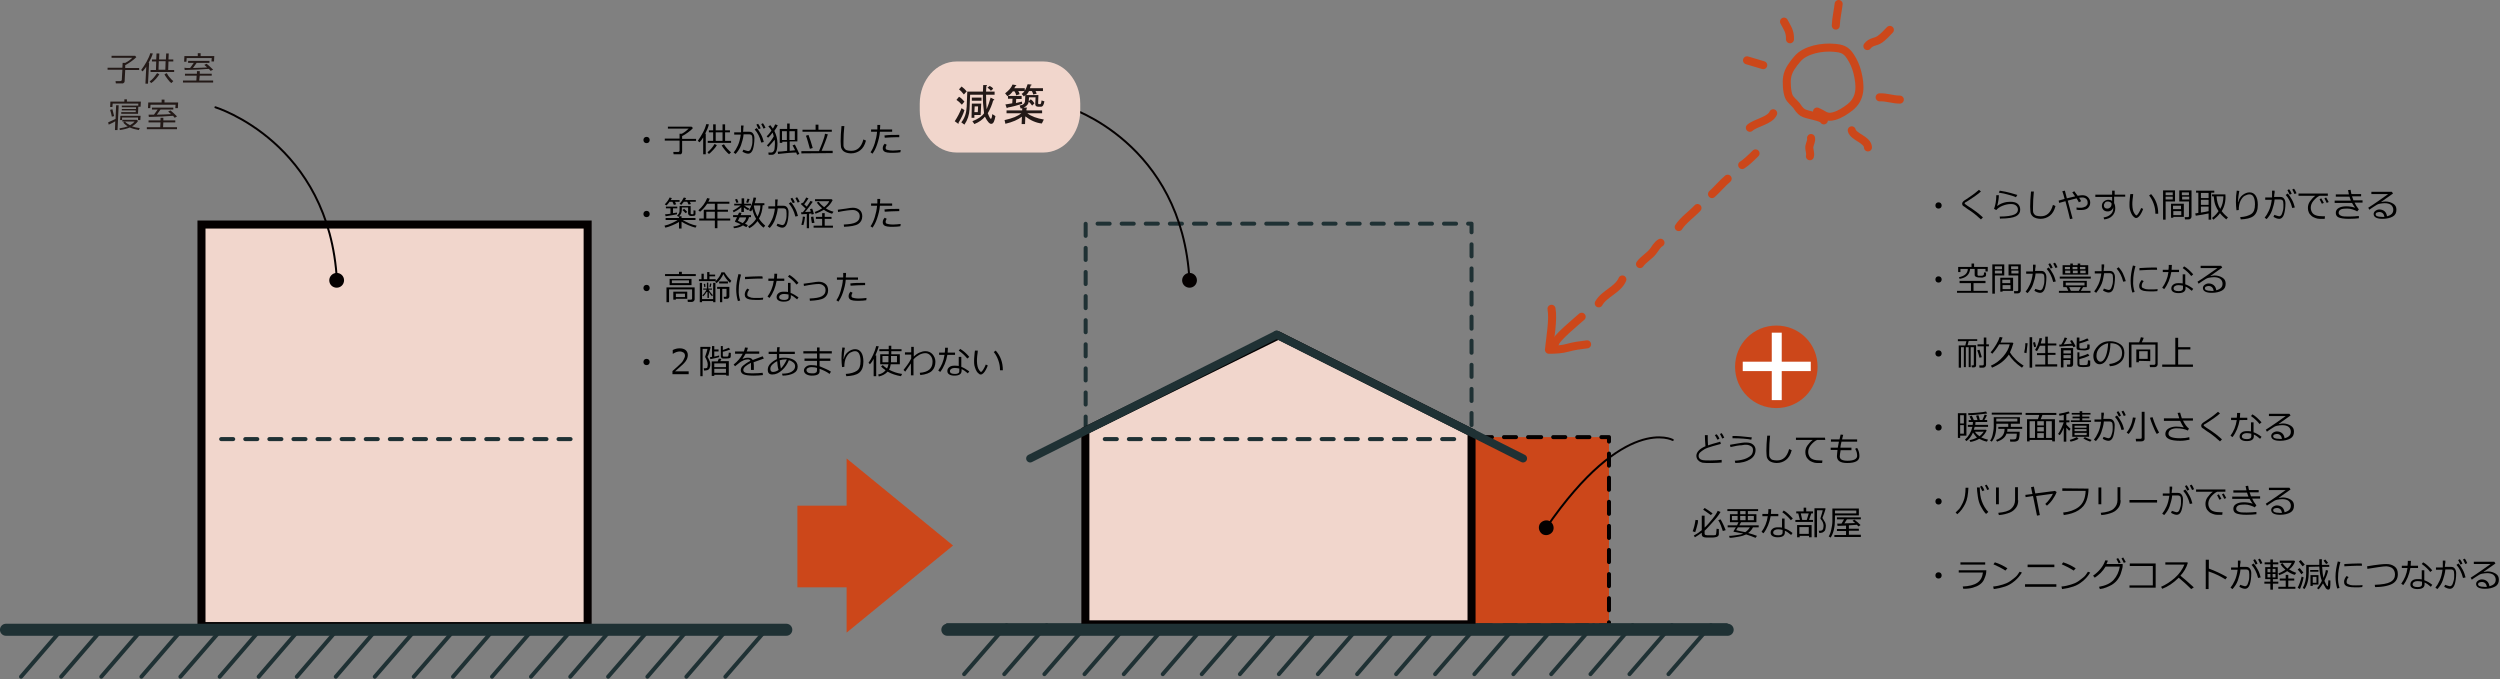 <?xml version="1.0" encoding="utf-8"?>
<!-- Generator: Adobe Illustrator 28.0.0, SVG Export Plug-In . SVG Version: 6.00 Build 0)  -->
<svg version="1.1" id="レイヤー_1" xmlns="http://www.w3.org/2000/svg" xmlns:xlink="http://www.w3.org/1999/xlink" x="0px"
	 y="0px" viewBox="0 0 878.5 238.6" style="enable-background:new 0 0 878.5 238.6;" xml:space="preserve">
<rect x="0" y="0" width="878.5" height="238.6" fill="#808080" stroke="none"/>
<style type="text/css">
	.st0{fill:none;stroke:#1F3134;stroke-width:1.411;stroke-linecap:round;stroke-linejoin:round;stroke-dasharray:4.234,4.234;}
	.st1{fill:#CC471A;}
	.st2{fill:none;stroke:#040000;stroke-width:1.411;stroke-linecap:round;stroke-linejoin:round;stroke-dasharray:4.234,4.234;}
	.st3{enable-background:new    ;}
	.st4{fill:#231917;}
	.st5{fill:none;stroke:#1F3134;stroke-width:1.411;stroke-linecap:round;stroke-linejoin:round;}
	.st6{fill:#F1D6CC;}
	.st7{fill:none;stroke:#040000;stroke-width:2.823;}
	
		.st8{fill:none;stroke:#1F3134;stroke-width:1.411;stroke-linecap:round;stroke-linejoin:round;stroke-dasharray:4.234,4.234,4.234,4.234,4.234,4.234;}
	.st9{fill:none;stroke:#1F3134;stroke-width:2.823;stroke-linecap:round;stroke-linejoin:round;}
	.st10{fill:none;stroke:#040000;stroke-width:0.706;stroke-linecap:round;stroke-linejoin:round;}
	.st11{fill:#040000;}
	.st12{fill:none;stroke:#1F3134;stroke-width:4.234;stroke-linecap:round;stroke-linejoin:round;}
	.st13{fill:#FFFFFF;}
	.st14{fill:none;stroke:#CC471A;stroke-width:2.823;stroke-linecap:round;stroke-linejoin:round;}
</style>
<polygon class="st0" points="449.2,78.6 381.5,78.6 381.5,85.4 381.5,195.6 381.5,219.8 449.2,219.8 449.3,219.8 517.1,219.8 
	517.1,195.6 517.1,85.4 517.1,78.6 449.3,78.6 "/>
<polygon class="st1" points="541.2,153.6 517.1,153.6 517.1,156.8 517.1,208.4 517.1,219.8 541.2,219.8 541.3,219.8 565.4,219.8 
	565.4,208.4 565.4,156.8 565.4,153.6 541.3,153.6 "/>
<polygon class="st2" points="541.2,153.6 517.1,153.6 517.1,156.8 517.1,208.4 517.1,219.8 541.2,219.8 541.3,219.8 565.4,219.8 
	565.4,208.4 565.4,156.8 565.4,153.6 541.3,153.6 "/>
<g class="st3">
	<path class="st4" d="M42.6,29.3h-1.9l-0.1-0.8h1.6c0.2,0,0.3,0,0.4-0.1c0.1-0.1,0.2-0.2,0.2-0.3l0.2-3.6h-5.2v-0.7H43l0.1-1.7H44
		c1.2-0.6,2-1.3,2.5-1.8h-7.3v-0.7h8.3l0.4,0.5c-0.5,0.5-1.1,1-1.8,1.5s-1.5,1-2.1,1.3v1h4.9v0.7H44l-0.2,3.9c0,0.3-0.1,0.5-0.4,0.7
		S42.9,29.3,42.6,29.3z"/>
	<path class="st4" d="M51.1,29.4l0.3-6c-0.4,0.7-0.9,1.2-1.3,1.7l-0.5-0.5c0.6-0.8,1.3-1.8,1.9-2.9s1.1-2.2,1.3-3l0.9,0.1
		c-0.3,1-0.8,2.1-1.5,3.3h0.2L52,29.4H51.1z M53.1,29.2l-0.5-0.6c1-0.7,1.8-1.7,2.6-2.9l0.8,0.4c-0.3,0.5-0.7,1-1.2,1.6
		C54.2,28.4,53.6,28.9,53.1,29.2z M52.9,25.3v-0.7h1.9l0.1-3h-1.5v-0.7h1.5l0.1-2.1h1l-0.1,2.1h2.4l0.1-2.1h0.9l-0.1,2.1h1.7v0.7
		h-1.7l-0.1,3h2.1v0.7H52.9z M55.7,24.5h2.4l0.1-3h-2.4L55.7,24.5z M60.2,29.2c-0.4-0.3-0.8-0.7-1.3-1.4s-0.9-1.2-1.1-1.7l0.8-0.4
		c0.3,0.5,0.6,1.1,1.1,1.6c0.5,0.6,0.9,1,1.2,1.2L60.2,29.2z"/>
</g>
<g class="st3">
	<path class="st4" d="M64.3,29v-0.7H69l0.1-1.7H65v-0.7h4.2V25h1v0.9h4.2v0.7h-4.2L70,28.3h4.9V29H64.3z M74.3,21.6l0.1-1.2h-8.8
		l-0.1,1.3h-0.8l0.1-2h4.7v-1h1v1h4.8l-0.1,1.9C75.2,21.6,74.3,21.6,74.3,21.6z M66.8,23.9c0.4-0.5,0.8-1.1,1.3-1.8h-2v-0.7h7.5v0.7
		h-4.5c-0.4,0.6-0.9,1.2-1.3,1.8c2.3-0.1,4-0.1,5-0.2c-0.4-0.4-0.8-0.7-1-0.9l0.8-0.4c0.4,0.3,1.2,1,2.3,2.1L74,24.9
		c-0.1-0.1-0.3-0.4-0.6-0.7c-2.1,0.2-5,0.3-8.5,0.4l-0.1-0.8C65.2,23.9,65.8,23.9,66.8,23.9z"/>
</g>
<g class="st3">
	<path class="st4" d="M38.2,43.8L38,43c0.9-0.4,1.8-0.8,2.6-1.2l0.2-4.8h0.9l-0.4,8.7h-0.9l0.1-3.1C39.8,43.1,39,43.4,38.2,43.8z
		 M42.8,38.8v-0.5h5v-0.6h-5v-0.6h5.8v-0.7h-9l-0.1,1.2h-0.8l0.1-1.9h4.9v-0.8h0.9v0.8h4.9l-0.1,1.8h-0.8L48.5,40h-5.9v-0.6h5.1
		v-0.6C47.7,38.8,42.8,38.8,42.8,38.8z M39.3,41c-0.1-0.6-0.3-1.4-0.6-2.4l0.8-0.2c0.3,1,0.4,1.8,0.6,2.4L39.3,41z M45.6,44.8
		c-0.9,0.4-2.1,0.7-3.5,0.9L42,45.1c1.2-0.2,2.1-0.4,2.9-0.7c-0.7-0.4-1.2-0.9-1.6-1.3l0.6-0.4H43v-0.6h5.1l0.4,0.4
		c-0.4,0.7-1.1,1.3-2.1,1.9c0.8,0.3,1.7,0.5,2.7,0.6l-0.3,0.7C47.6,45.5,46.5,45.2,45.6,44.8z M48.5,42.2v-0.9h-5.6v0.9h-0.7
		l0.1-1.5h7.1l-0.1,1.5H48.5z M45.7,44c0.7-0.4,1.2-0.8,1.6-1.3h-3.4C44.3,43.2,44.9,43.6,45.7,44z"/>
</g>
<g class="st3">
	<path class="st4" d="M51.6,45.4v-0.7h4.7l0.1-1.7h-4.2v-0.7h4.2v-0.9h1v0.9h4.2V43h-4.2l-0.1,1.7h4.9v0.7H51.6z M61.6,38l0.1-1.2
		h-8.8L52.8,38H52l0.1-2h4.7v-1h1v1h4.8l-0.1,2H61.6z M54.1,40.3c0.4-0.5,0.8-1.1,1.3-1.8h-2v-0.7h7.5v0.7h-4.5
		c-0.4,0.6-0.9,1.2-1.3,1.8c2.3-0.1,4-0.1,5-0.2c-0.4-0.4-0.8-0.7-1-0.9l0.8-0.4c0.4,0.3,1.2,1,2.3,2.1l-0.8,0.5
		c-0.1-0.1-0.3-0.4-0.6-0.7c-2.1,0.2-5,0.3-8.5,0.4l-0.1-0.8C52.5,40.3,53.2,40.3,54.1,40.3z"/>
</g>
<line class="st5" x1="332.9" y1="219.7" x2="606.7" y2="219.7"/>
<line class="st5" x1="381.9" y1="219.7" x2="367" y2="236.9"/>
<line class="st5" x1="396" y1="219.7" x2="381.1" y2="236.9"/>
<line class="st5" x1="409.7" y1="219.7" x2="394.9" y2="236.9"/>
<line class="st5" x1="353.7" y1="219.7" x2="338.8" y2="236.9"/>
<line class="st5" x1="367.8" y1="219.7" x2="352.9" y2="236.9"/>
<line class="st5" x1="423.4" y1="219.7" x2="408.6" y2="236.9"/>
<line class="st5" x1="437.2" y1="219.7" x2="422.3" y2="236.9"/>
<line class="st5" x1="450.5" y1="219.7" x2="435.7" y2="236.9"/>
<line class="st5" x1="464.2" y1="219.7" x2="449.4" y2="236.9"/>
<line class="st5" x1="478" y1="219.7" x2="463.1" y2="236.9"/>
<line class="st5" x1="491.7" y1="219.7" x2="476.9" y2="236.9"/>
<line class="st5" x1="505.4" y1="219.7" x2="490.6" y2="236.9"/>
<line class="st5" x1="519.2" y1="219.7" x2="504.3" y2="236.9"/>
<line class="st5" x1="532.9" y1="219.7" x2="518.1" y2="236.9"/>
<line class="st5" x1="546.6" y1="219.7" x2="531.8" y2="236.9"/>
<line class="st5" x1="560" y1="219.7" x2="545.1" y2="236.9"/>
<line class="st5" x1="573.7" y1="219.7" x2="558.9" y2="236.9"/>
<line class="st5" x1="587.5" y1="219.7" x2="572.6" y2="236.9"/>
<line class="st5" x1="601.2" y1="219.7" x2="586.3" y2="236.9"/>
<polygon class="st6" points="449.3,117.9 449.3,117.9 449.3,117.9 449.2,117.9 449.2,117.9 381.4,151.3 381.4,219.4 449.2,219.4 
	449.3,219.4 517.1,219.4 517.1,152 "/>
<polygon class="st7" points="449.3,117.9 449.3,117.9 449.3,117.9 449.2,117.9 449.2,117.9 381.4,151.3 381.4,219.4 449.2,219.4 
	449.3,219.4 517.1,219.4 517.1,152 "/>
<line class="st8" x1="511" y1="154.3" x2="387.5" y2="154.3"/>
<line class="st9" x1="448.6" y1="117.6" x2="362" y2="161.1"/>
<line class="st9" x1="448.6" y1="117.6" x2="535.2" y2="161.1"/>
<line class="st5" x1="1.5" y1="220.6" x2="275.3" y2="220.6"/>
<line class="st5" x1="50.4" y1="220.6" x2="35.6" y2="237.8"/>
<line class="st5" x1="64.5" y1="220.6" x2="49.7" y2="237.8"/>
<line class="st5" x1="78.3" y1="220.6" x2="63.4" y2="237.8"/>
<line class="st5" x1="22.2" y1="220.6" x2="7.4" y2="237.8"/>
<line class="st5" x1="36.3" y1="220.6" x2="21.5" y2="237.8"/>
<line class="st5" x1="92" y1="220.6" x2="77.2" y2="237.8"/>
<line class="st5" x1="105.7" y1="220.6" x2="90.9" y2="237.8"/>
<line class="st5" x1="119.1" y1="220.6" x2="104.3" y2="237.8"/>
<line class="st5" x1="132.8" y1="220.6" x2="118" y2="237.8"/>
<line class="st5" x1="146.6" y1="220.6" x2="131.7" y2="237.8"/>
<line class="st5" x1="160.3" y1="220.6" x2="145.4" y2="237.8"/>
<line class="st5" x1="174" y1="220.6" x2="159.2" y2="237.8"/>
<line class="st5" x1="187.7" y1="220.6" x2="172.9" y2="237.8"/>
<line class="st5" x1="201.5" y1="220.6" x2="186.6" y2="237.8"/>
<line class="st5" x1="215.2" y1="220.6" x2="200.4" y2="237.8"/>
<line class="st5" x1="228.6" y1="220.6" x2="213.7" y2="237.8"/>
<line class="st5" x1="242.3" y1="220.6" x2="227.5" y2="237.8"/>
<line class="st5" x1="256" y1="220.6" x2="241.2" y2="237.8"/>
<line class="st5" x1="269.8" y1="220.6" x2="254.9" y2="237.8"/>
<polygon class="st6" points="138.5,78.9 70.8,78.9 70.8,85.6 70.8,195.8 70.8,220 138.5,220 138.7,220 206.5,220 206.5,195.8 
	206.5,85.6 206.5,78.9 138.7,78.9 "/>
<polygon class="st7" points="138.5,78.9 70.8,78.9 70.8,85.6 70.8,195.8 70.8,220 138.5,220 138.7,220 206.5,220 206.5,195.8 
	206.5,85.6 206.5,78.9 138.7,78.9 "/>
<line class="st8" x1="200.5" y1="154.3" x2="77" y2="154.3"/>
<path class="st10" d="M375.3,37.7c0,0,40.1,12.3,42.7,61"/>
<path class="st11" d="M415.4,98.5c0,1.5,1.2,2.6,2.6,2.6c1.5,0,2.6-1.2,2.6-2.6c0-1.5-1.2-2.6-2.6-2.6S415.4,97.1,415.4,98.5"/>
<path class="st10" d="M75.7,37.7c0,0,40.1,12.3,42.7,61"/>
<path class="st11" d="M115.7,98.5c0,1.5,1.2,2.6,2.6,2.6c1.5,0,2.6-1.2,2.6-2.6c0-1.5-1.2-2.6-2.6-2.6S115.7,97.1,115.7,98.5"/>
<path class="st10" d="M587.8,154.6c0,0-16.9-9.2-44.5,30.9"/>
<path class="st11" d="M545.6,186.8c-0.8,1.2-2.4,1.6-3.6,0.9c-1.2-0.8-1.6-2.4-0.9-3.6c0.8-1.2,2.4-1.6,3.6-0.9
	C545.9,184,546.3,185.6,545.6,186.8"/>
<line class="st12" x1="332.9" y1="221.3" x2="607.1" y2="221.3"/>
<line class="st12" x1="2.1" y1="221.3" x2="276.3" y2="221.3"/>
<polygon class="st1" points="334.9,191.7 334.9,191.7 297.5,161.1 297.5,177.7 280.2,177.7 280.2,206.4 297.5,206.4 297.5,222.3 "/>
<path class="st6" d="M379.6,38.8c0,8.2-5.8,14.8-13,14.8h-30.4c-7.2,0-13-6.6-13-14.8v-2.4c0-8.2,5.8-14.8,13-14.8h30.4
	c7.2,0,13,6.6,13,14.8V38.8z"/>
<path class="st1" d="M638.7,128.9c0,8-6.4,14.5-14.5,14.5c-8,0-14.5-6.4-14.5-14.5c0-8,6.4-14.5,14.5-14.5
	C632.3,114.4,638.7,120.8,638.7,128.9"/>
<g class="st3">
	<path class="st13" d="M612.4,127.1h10.2v-10.2h3.5v10.2h10.2v3.3h-10.2v10.2h-3.5v-10.2h-10.2V127.1z"/>
</g>
<path class="st14" d="M613.9,21.2c1.9,0.6,3.8,1.1,5.7,1.7"/>
<path class="st14" d="M629,13.8c0.1-2.8-1-4.1-2.1-6.2"/>
<path class="st14" d="M636.4,48.5c0.2,1-0.4,1.9-0.6,3c-0.1,1.2,0.5,2.3,0.2,3.4"/>
<path class="st14" d="M660.5,34.2c2.4-0.1,4.7,0.8,7.1,0.8"/>
<path class="st14" d="M645.1,9c0.1-2.7,0.7-5,1-7.6"/>
<path class="st14" d="M623.1,39.8c-1.1,2.6-6.2,3.3-8.2,5.1"/>
<path class="st14" d="M650.7,45.8c0.6,2.4,5.6,3.2,5.7,6"/>
<path class="st14" d="M546.4,120.8c0.1-1.8,8-8.2,9.4-9.5"/>
<path class="st14" d="M561.8,106.6c2-3.5,6.7-4.7,8.3-8.4"/>
<path class="st14" d="M576.3,92.8c1.2-1.7,3.3-2.8,4.6-4.5c0.8-1,1.4-2.3,2.6-3"/>
<path class="st14" d="M589.9,79.8c1.5-2.4,4.9-4.8,6.6-6.7"/>
<path class="st14" d="M601.6,68.2c1.3-1.1,3.8-4,5.5-5.4"/>
<path class="st14" d="M612.2,58c1.3-0.8,3.2-2.6,4.7-4.1"/>
<path class="st14" d="M545.2,108.5c0.7,3.7-0.5,10.4-0.9,14.4c2.1,0,4.5-0.1,6.6-0.7s4.3-0.9,6.8-1.2"/>
<path class="st14" d="M656.2,16.2c1.3-1.7,2.8-1.3,4.4-2.4c0.9-0.6,2.8-2.5,3.5-3.3"/>
<path class="st14" d="M640.9,42.3c-0.5-1.3-6-1.8-7.5-2.8c-0.9-0.6-1.5-1.5-2.1-2.4c-0.8-1-2.2-2-2.7-3.2c-0.7-1.6-0.9-5.1-0.6-6.8
	c0.4-2.5,2-4.5,3.6-6.4c2.8-3.3,8.8-4.3,12.9-3.9c2.7,0.2,4.2,0.7,5.7,3c1.2,1.8,2,3.7,2.5,5.7c1.1,4.6,1.4,9-2.6,12.2
	c-1.7,1.3-3.5,2.5-5.6,3.1c-2.9,0.8-3.5-0.6-6-1.6"/>
<g class="st3">
	<path class="st4" d="M336.6,43.4l-1.1-0.8c1-1.5,1.8-3.1,2.4-4.6l1,0.7c-0.4,1.4-1.1,2.8-2.1,4.5C337,43.4,337,43.5,336.6,43.4z
		 M338,36.8c-0.7-0.8-1.3-1.3-1.9-1.7L337,34c0.7,0.4,1.3,1,1.9,1.7L338,36.8z M337.9,30.4c0.7,0.5,1.3,1.1,1.8,1.7l-1,1.1
		c-0.6-0.8-1.2-1.4-1.7-1.8L337.9,30.4z M348.1,34.3l1.2,0.6c0.2,0.2,0.1,0.3-0.3,0.4c-0.4,1.5-1,3-1.9,4.5c0.6,1.5,1,2.2,1.2,1.9
		c0.2-0.2,0.3-0.8,0.4-1.6l1.1,0.7c-0.3,1.7-0.7,2.6-1.3,2.7c-0.7,0.2-1.5-0.7-2.4-2.5c-0.8,1-2,1.9-3.7,2.6l-0.7-1
		c2-0.8,3.4-1.7,4.1-2.8c-0.3-2.5-0.5-4.7-0.4-6.5h-4.5l-0.2,5.1c-0.1,2-0.7,3.8-1.8,5.4l-1.1-0.8c1.2-1.5,1.8-3.3,1.9-5.5l0.2-5.3
		h5.5l0.1-2.3h1.1c0.3,0,0.3,0.2,0,0.4l-0.1,1.9h3v1.1h-3c0,2.1,0.1,3.8,0.2,5.1C347.3,37,347.7,35.7,348.1,34.3z M341.5,36.4h3.3
		l-0.2,4h-2.2v1h-1L341.5,36.4z M341.5,35.4v-1.1h3.4v1.1H341.5z M342.4,39.4h1.2l0.1-2h-1.2L342.4,39.4z M348.2,31.9
		c-0.3-0.4-0.7-0.8-1.2-1.1l0.8-0.6c0.6,0.3,1,0.6,1.2,1L348.2,31.9z"/>
</g>
<g class="st3">
	<path class="st4" d="M366.1,43.4c-2-0.2-4-1.1-5.8-2.5l-0.1,2.7H359l0.1-2.6c-1.4,1.1-3.3,1.9-5.8,2.5l-0.3-1.3
		c2.8-0.6,4.7-1.4,5.9-2.4h-5.2v-1h5.5V38l-0.5,0.2l-0.4-1.1c1.3-0.2,1.9-0.8,1.9-1.8l0.1-1.9l-0.5,0.5L359,33
		c1-0.6,1.6-1.8,2.1-3.4l1.3,0.1c0.2,0.2,0.1,0.3-0.2,0.3l-0.3,1h4.6v1h-2.6c0.1,0.3,0.3,0.6,0.4,0.9l-1.2,0.3
		c-0.1-0.4-0.3-0.8-0.5-1.2h-1c-0.3,0.6-0.6,1-1,1.4h4.3l-0.1,2.8c0,0.3,0.1,0.4,0.4,0.4h0.3c0.2,0,0.3-0.2,0.4-0.6l0.1-0.7l1,0.3
		c-0.2,1.3-0.6,1.9-1.2,1.9h-1c-0.7,0-1.1-0.4-1-1.1l0.1-2.2h-2.3l-0.1,1.4l0.7-0.7c0.6,0.4,1,0.9,1.3,1.4l-0.8,0.8
		c-0.4-0.6-0.8-1-1.2-1.4c-0.1,0.9-0.7,1.6-1.8,2.1h1c0.3,0,0.3,0.2,0,0.4v0.6h5.5v1H361c1.4,1.1,3.4,1.8,5.8,2.2L366.1,43.4z
		 M353.2,32.8c1.3-1,2.2-2,2.6-3.1l1.2,0.2c0.3,0.1,0.2,0.2-0.1,0.3l-0.5,0.8h3.7v1h-2.3c0.2,0.3,0.4,0.6,0.5,1.1l-1.2,0.4
		c-0.1-0.5-0.3-1-0.6-1.4h-0.6c-0.5,0.7-1.1,1.3-1.9,1.7L353.2,32.8z M359,34.8h-1.9l-0.1,1.4l2.1-0.5l0.1,0.8
		c-1.7,0.5-3.4,1-5.1,1.3c-0.2,0.3-0.3,0.3-0.4,0l-0.4-1.1l2.4-0.4l0.1-1.6h-1.6v-1h4.8V34.8z"/>
</g>
<g>
	<g class="st3">
		<path d="M605.3,162.5c-1.1,0.1-2.3,0.2-3.6,0.2c-0.7,0-1.4,0-2,0s-1-0.1-1.3-0.1s-0.6-0.2-0.9-0.3s-0.5-0.3-0.7-0.5
			s-0.4-0.4-0.5-0.7s-0.2-0.5-0.2-0.9c0-1.3,1.1-2.5,3.2-3.4c-0.1-1.2-0.2-2.5-0.2-3.9h1c0,0.2,0,0.3,0,0.5c0,0.9,0,1.9,0.1,3.1
			c0.8-0.3,2.2-0.7,4.3-1.3l0.2,0.8c-0.6,0.2-1.6,0.4-2.9,0.8s-2.3,0.7-2.9,1.1s-1.1,0.7-1.5,1.1s-0.5,0.8-0.5,1.2s0.1,0.7,0.4,1
			s0.7,0.4,1.1,0.5s1.4,0.1,2.7,0.1c1.4,0,2.8-0.1,3.9-0.2v0.9H605.3z M604.2,154.2l-0.7,0.3c-0.3-0.6-0.6-1.2-0.9-1.6l0.6-0.3
			C603.7,153.1,604,153.6,604.2,154.2z M605.9,153.8l-0.7,0.3c-0.3-0.6-0.5-1.1-0.8-1.6l0.6-0.3
			C605.4,152.7,605.6,153.2,605.9,153.8z"/>
		<path d="M609.8,162.7l-0.2-0.8c1.7-0.1,3.1-0.4,4-0.8s1.6-0.9,1.9-1.3s0.5-1,0.5-1.7c0-0.6-0.2-1-0.7-1.3s-1-0.5-1.7-0.5
			c-0.4,0-0.8,0-1.2,0.1s-0.8,0.1-1.1,0.1s-1.4,0.2-3.2,0.6l-0.2-0.8l2.3-0.4c0.7-0.1,1.4-0.2,1.9-0.3s1-0.1,1.5-0.1
			c1,0,1.8,0.2,2.4,0.7s0.9,1.1,0.9,1.9c0,1.4-0.6,2.5-1.9,3.3S612,162.7,609.8,162.7z M615.6,153.7l-0.2,0.8
			c-1.5-0.3-3.7-0.5-6.6-0.5v-0.8c0.9,0,1.8,0,2.8,0.1S613.9,153.5,615.6,153.7z"/>
		<path d="M629.6,158.2c-0.4,1.6-1.1,2.7-2,3.4s-2,1.1-3.3,1.1c-0.5,0-1-0.1-1.4-0.2s-0.8-0.3-1.1-0.5s-0.5-0.5-0.7-0.8
			s-0.3-0.7-0.3-1s-0.1-1-0.1-1.8c0-1.4,0.1-3.2,0.3-5.3h1c-0.2,2-0.3,3.8-0.3,5.4c0,0.5,0,1,0,1.4s0.1,0.7,0.3,1s0.5,0.6,0.9,0.7
			s0.9,0.2,1.5,0.2c1.1,0,1.9-0.3,2.6-0.9s1.3-1.6,1.7-3.1L629.6,158.2z"/>
		<path d="M641.4,154.6h-2.9c-0.7,0.3-1.4,0.9-2.1,1.7s-1,1.7-1,2.5c0,0.7,0.2,1.2,0.5,1.7s0.8,0.8,1.4,1s1.4,0.3,2.4,0.3
			c0.2,0,0.5,0,0.7,0l-0.1,0.9l0,0c-0.7,0-1.3,0-1.8,0s-1-0.1-1.5-0.3s-1-0.4-1.4-0.8s-0.7-0.7-0.9-1.2s-0.3-0.9-0.3-1.5
			c0-0.8,0.2-1.6,0.7-2.3s1.1-1.4,1.9-2h-5.9v-0.8h10.2L641.4,154.6L641.4,154.6z"/>
		<path d="M650.9,158.2h-4.1c-0.2,1.1-0.3,1.8-0.3,2.2c0,1,0.9,1.5,2.7,1.5c2.2,0,3.4-0.6,3.4-1.7c0-0.9-0.2-1.7-0.7-2.5l0.7-0.3
			c0.6,1,0.8,1.9,0.8,2.9c0,1.6-1.4,2.4-4.3,2.4c-2.4,0-3.6-0.8-3.6-2.4c0-0.4,0.1-1.2,0.2-2.2h-2.4v-0.8h2.5
			c0.1-0.5,0.2-1.2,0.4-2.1h-2.8v-0.8h3c0.1-0.4,0.2-0.9,0.4-1.7l0.9,0.1l-0.4,1.6h5.3v0.8h-5.5c-0.2,0.7-0.3,1.4-0.4,2.1h3.9v0.9
			H650.9z"/>
	</g>
	<g class="st3">
		<path d="M595.7,187l-0.9-0.3c0.2-0.5,0.4-1.1,0.6-1.9s0.3-1.5,0.4-2.1l0.9,0.1c0,0.6-0.1,1.3-0.4,2.2S595.9,186.6,595.7,187z
			 M599,186.5v1c0,0.2,0.1,0.4,0.3,0.5s0.8,0.1,1.7,0.1c0.5,0,0.9,0,1.2,0s0.5-0.1,0.6-0.1s0.2-0.1,0.2-0.2s0.1-0.3,0.1-0.6
			s0.1-0.7,0.1-1.3v-0.1l0.8,0.1v1.8c0,0.3-0.1,0.5-0.3,0.7s-0.5,0.3-1,0.4s-0.9,0.1-1.5,0.1c-0.5,0-0.9,0-1.4,0s-0.8-0.1-0.9-0.1
			s-0.3-0.1-0.5-0.2s-0.2-0.2-0.3-0.4s-0.1-0.3-0.1-0.5v-0.5c-0.8,0.6-1.7,1.2-2.4,1.6l-0.4-0.6c1.1-0.6,2-1.2,2.8-1.9v-5.1h1v4.2
			c1-0.9,1.9-2,2.8-3.1s1.5-2.1,1.8-2.8l1,0.4c-0.5,0.9-1.3,2-2.5,3.3S599.9,185.7,599,186.5z M601.2,181c-1.5-1.1-2.4-1.7-2.7-1.9
			l0.5-0.6c0.8,0.5,1.8,1.1,2.8,1.9L601.2,181z M605.4,186.6c-0.2-0.5-0.4-1.2-0.7-2s-0.6-1.4-0.9-1.8l0.8-0.3
			c0.3,0.4,0.6,1.1,1,1.9s0.6,1.5,0.8,1.9L605.4,186.6z"/>
		<path d="M610.6,180.7v-1.1H607v-0.7h10.8v0.7h-3.6v1.1h3v2.8h-5.4c-0.1,0.2-0.3,0.6-0.6,1.1h6.8v0.7h-2c-0.4,0.8-1,1.5-1.7,2
			c1.2,0.3,2.3,0.7,3.1,1l-0.5,0.7c-0.9-0.4-2.1-0.8-3.3-1.2c-0.6,0.3-1.5,0.6-2.7,0.8s-2.2,0.4-3.1,0.4l-0.2-0.7
			c1.1,0,2.1-0.2,3-0.3s1.6-0.3,1.9-0.5c-0.2-0.1-0.3-0.1-0.4-0.1L610,187c-0.4-0.1-0.6-0.1-0.7-0.1s-0.1,0-0.1-0.1s0-0.1,0-0.1
			v-0.1c0.2-0.3,0.5-0.8,0.8-1.3h-2.9v-0.7h3.3c0.2-0.4,0.4-0.8,0.5-1.1h-3v-2.8L610.6,180.7L610.6,180.7z M610.6,182.8v-1.5h-2v1.5
			H610.6z M613.3,187c0.6-0.4,1.2-1,1.6-1.7h-4.2c-0.3,0.4-0.5,0.8-0.6,1C610.7,186.5,611.7,186.7,613.3,187z M611.5,179.6v1.1h1.9
			v-1.1H611.5z M611.5,181.3v1.5h1.9v-1.5H611.5z M616.3,181.3h-2.1v1.5h2.1V181.3z"/>
		<path d="M622.4,178.9c0,0.6-0.1,1.2-0.1,1.7h2.6v0.8h-2.7c-0.4,2.3-1.2,4.3-2.5,6l-0.7-0.5c1.1-1.5,1.9-3.3,2.2-5.5h-1.9v-0.8h2
			c0.1-0.6,0.1-1.1,0.1-1.7H622.4z M629.9,187.3l-0.5,0.7c-0.8-0.7-1.5-1.2-2.2-1.5v0.6c0,1.1-0.8,1.7-2.5,1.7
			c-0.7,0-1.3-0.1-1.8-0.4s-0.7-0.7-0.7-1.2c0-0.6,0.2-1,0.7-1.4s1.1-0.5,1.8-0.5c0.6,0,1.1,0,1.5,0.1v-3.2h0.9v3.5
			C628.1,186,628.9,186.5,629.9,187.3z M626.4,186.2c-0.5-0.1-1-0.2-1.6-0.2c-0.5,0-0.9,0.1-1.2,0.3s-0.5,0.5-0.5,0.8
			c0,0.7,0.6,1,1.8,1c1,0,1.5-0.3,1.5-1V186.2z M630,182.2l-0.7,0.6c-0.7-0.9-1.7-1.9-3-2.8l0.5-0.6C627.9,180,628.9,181,630,182.2z
			"/>
		<path d="M630.9,183.4v-0.7h1.6l-0.6-2.3h-0.7v-0.7h2.6v-1.3h0.9v1.3h2.4v0.7h-0.6l-0.8,2.3h1.4v0.7H630.9z M635.7,188.3h-3.3v0.5
			h-0.9v-4.3h5.1v4.3h-0.9L635.7,188.3L635.7,188.3z M632.3,187.6h3.3v-2.4h-3.3V187.6z M633.3,182.7h1.6l0.7-2.3h-2.8L633.3,182.7z
			 M639.3,187.3l-0.2-0.8c0.5,0,0.9,0,1-0.1s0.3-0.1,0.4-0.3s0.2-0.3,0.2-0.5s0.1-0.5,0.1-0.8c0-0.8-0.3-1.6-1-2.4
			c0-0.1-0.1-0.2-0.1-0.2v-0.1c0.1-0.4,0.3-0.9,0.5-1.6s0.3-1,0.3-1.2h-2v9.5h-0.9v-10.2h3.8l0.1,0.2c-0.1,0.3-0.2,0.8-0.5,1.6
			s-0.5,1.4-0.6,1.6c0.4,0.6,0.7,1.2,0.9,1.5s0.2,0.7,0.3,1.1v0.2c0,0.5-0.1,0.9-0.2,1.3s-0.3,0.6-0.6,0.8s-0.5,0.3-0.7,0.3
			S639.8,187.3,639.3,187.3z"/>
		<path d="M644.8,181.1v1.5c0,2.6-0.5,4.7-1.5,6.3l-0.7-0.4c0.4-0.6,0.7-1.4,0.9-2.4s0.4-1.9,0.4-2.9v-4.5h9.3v2.4L644.8,181.1
			L644.8,181.1z M644.6,188.7V188h4.1v-1.4h-3.2v-0.7h3.2v-1.2l-3,0.1l-0.1-0.8h1.5c0.3-0.5,0.6-1,0.9-1.5h-2.5v-0.7h8.4v0.7H649
			c-0.3,0.5-0.6,1-0.9,1.4c1.7,0,3-0.1,3.8-0.1c-0.4-0.4-0.8-0.7-0.9-0.8l0.6-0.4c0.7,0.5,1.4,1.1,2.2,1.9l-0.7,0.5l-0.6-0.6
			c-0.6,0.1-1.6,0.1-2.8,0.2v1.2h3.5v0.7h-3.5v1.4h4.2v0.8L644.6,188.7L644.6,188.7z M644.8,180.4h7.5v-1h-7.5V180.4z"/>
	</g>
</g>
<g>
	<g class="st3">
		<path d="M680.1,72.2c0-0.3,0.1-0.6,0.3-0.8s0.5-0.3,0.8-0.3s0.6,0.1,0.8,0.3s0.3,0.5,0.3,0.8s-0.1,0.6-0.3,0.8s-0.5,0.3-0.8,0.3
			s-0.6-0.1-0.8-0.3S680.1,72.5,680.1,72.2z"/>
		<path d="M696.8,76.4l-0.7,0.7c-1.2-1.1-2.5-2.2-4-3.2c-0.3-0.2-0.7-0.4-1.2-0.8s-0.8-0.6-1-0.7s-0.2-0.2-0.3-0.4s-0.1-0.3-0.1-0.4
			c0-0.4,0.2-0.7,0.7-1.1c1.4-0.9,2.4-1.6,3.1-2.1s1.4-1.1,2.1-1.7l0.7,0.6c-1.4,1.2-3,2.3-4.9,3.5c-0.4,0.2-0.6,0.3-0.7,0.4
			s-0.1,0.2-0.1,0.3c0,0.1,0,0.2,0.1,0.2s0.3,0.2,0.7,0.5c1.6,1,2.7,1.8,3.5,2.4S696.1,75.8,696.8,76.4z"/>
		<path d="M702.8,76.9l-0.1-0.8c2.5,0,4.2-0.3,5.1-0.7s1.3-1,1.3-1.7c0-0.6-0.2-1.1-0.7-1.5s-1.1-0.5-1.8-0.5
			c-0.9,0-1.9,0.2-2.9,0.6s-1.7,0.9-2.2,1.5l-0.8-0.4c0.5-1.3,0.8-2.9,0.8-4.8h0.9c0,1.1-0.2,2.3-0.6,3.8c0.5-0.4,1.2-0.8,2.1-1.1
			s1.7-0.4,2.5-0.4c1.1,0,2,0.2,2.6,0.7s0.9,1.2,0.9,2.1c0,1-0.5,1.8-1.5,2.3s-2.8,0.8-5.4,0.8L702.8,76.9L702.8,76.9z M708.9,68.5
			l-0.5,0.8c-0.3-0.1-0.7-0.3-1.3-0.5s-1.2-0.3-1.8-0.5s-1.6-0.4-2.9-0.6l0.3-0.7c1.4,0.2,2.7,0.5,3.8,0.8S708.5,68.4,708.9,68.5z"
			/>
		<path d="M722.3,72.4c-0.4,1.6-1.1,2.7-2,3.4s-2,1.1-3.3,1.1c-0.5,0-1-0.1-1.4-0.2s-0.8-0.3-1.1-0.5s-0.5-0.5-0.7-0.8
			s-0.3-0.7-0.3-1s-0.1-1-0.1-1.8c0-1.4,0.1-3.2,0.3-5.3h1c-0.2,2-0.3,3.8-0.3,5.4c0,0.5,0,1,0,1.4s0.1,0.7,0.3,1s0.5,0.6,0.9,0.7
			s0.9,0.2,1.5,0.2c1.1,0,1.9-0.3,2.6-0.9s1.3-1.6,1.7-3.1L722.3,72.4z"/>
		<path d="M728.3,76.8l-0.9,0.2c-0.3-1.3-0.8-3.4-1.6-6.3c-0.7,0.2-1.5,0.4-2.2,0.6l-0.2-0.8l2.1-0.6c-0.3-1.1-0.5-2-0.8-2.7
			l0.9-0.2l0.7,2.7c1.1-0.3,2.1-0.5,2.9-0.7c-0.4-0.5-0.7-1-1-1.4l0.7-0.4c0.2,0.3,0.6,0.8,1.2,1.6c0.7-0.1,1.3-0.2,1.6-0.2
			c0.8,0,1.5,0.2,2,0.7s0.8,1.1,0.8,1.9s-0.3,1.4-0.8,1.9s-1.4,0.7-2.4,0.7c-0.6,0-1.1,0-1.6-0.1v-0.8c0.4,0.1,0.8,0.1,1.3,0.1
			c0.4,0,0.7,0,1-0.1s0.5-0.2,0.8-0.3s0.4-0.4,0.6-0.6s0.2-0.5,0.2-0.8c0-0.6-0.2-1-0.5-1.3s-0.8-0.5-1.3-0.5c-0.3,0-0.7,0-1.2,0.1
			c0.3,0.4,0.5,0.8,0.7,1.2l-0.8,0.4c-0.1-0.3-0.4-0.8-0.8-1.4c-0.9,0.2-1.9,0.5-3.1,0.8L728.3,76.8z"/>
		<path d="M746.6,69.1h-3.7v2.3c0.3,0.5,0.4,1.1,0.4,1.9c0,1-0.4,1.9-1.1,2.6s-1.7,1.1-2.8,1.2l-0.2-0.7c0.9-0.1,1.7-0.4,2.4-1
			s1-1.3,1-2.2c0-0.1,0-0.3,0-0.4c-0.1,0.5-0.3,0.8-0.7,1.1s-0.8,0.4-1.3,0.4c-0.6,0-1.1-0.2-1.4-0.5s-0.6-0.8-0.6-1.4
			s0.2-1.2,0.7-1.6s1-0.6,1.6-0.6c0.5,0,0.9,0.1,1.3,0.4v-1.4h-5.9v-0.8h5.9V67h0.9v1.4h3.7v0.7H746.6z M742,71.5
			c-0.2-0.4-0.7-0.7-1.4-0.7c-0.3,0-0.7,0.1-0.9,0.4s-0.4,0.6-0.4,0.9c0,0.4,0.1,0.7,0.3,0.9s0.5,0.3,0.9,0.3c0.5,0,0.8-0.2,1.1-0.5
			s0.4-0.7,0.4-1.2L742,71.5L742,71.5z"/>
		<path d="M753.1,73.4c-0.1,0.4-0.3,0.8-0.6,1.4s-0.6,1-0.9,1.3s-0.6,0.5-0.9,0.5c-0.2,0-0.4,0-0.5-0.1s-0.4-0.3-0.6-0.5
			s-0.5-0.6-0.7-1.1s-0.4-1-0.5-1.5s-0.1-1-0.1-1.5c0-0.4,0-1.1,0.1-1.9s0.1-1.5,0.2-1.8h1c0,0.4-0.1,1-0.2,1.8
			c-0.1,0.8-0.1,1.4-0.1,1.9c0,0.7,0.1,1.3,0.2,1.8s0.3,1,0.6,1.4s0.5,0.6,0.6,0.6c0.2,0,0.5-0.3,0.8-0.8s0.7-1.2,0.9-1.8
			L753.1,73.4z M758.4,75.1h-1V75c0-1.2-0.2-2.3-0.6-3.4s-0.9-2.1-1.6-2.9l0.7-0.5C757.6,70.1,758.4,72.4,758.4,75.1z"/>
		<path d="M761,70.8v6.4h-0.9V66.9h4.2v3.9H761z M761,68.6h2.5v-1H761V68.6z M763.5,69.1H761v1h2.5V69.1z M763.7,76.2v0.3h-0.8v-4.9
			h4.5v4.6H763.7z M766.4,73.5v-1.2h-2.8v1.2H766.4z M763.7,75.6h2.8v-1.4h-2.8V75.6z M769,77.1h-1.2l-0.1-0.8h1.1
			c0.1,0,0.2,0,0.3-0.1s0.1-0.2,0.1-0.3v-5.1h-3.4v-3.9h4.3v9.2c0,0.3-0.1,0.5-0.3,0.7S769.4,77.1,769,77.1z M766.7,68.6h2.5v-1
			h-2.5V68.6z M769.3,69.1h-2.5v1h2.5V69.1z"/>
		<path d="M776.1,75c-1.4,0.3-2.9,0.6-4.5,0.8l-0.2-0.8c0.2,0,0.6-0.1,1.1-0.2v-7.1h-0.8V67h6.4v0.7H777v9.5h-0.9V75z M773.4,67.8
			v1.8h2.7v-1.8H773.4z M773.4,70.2V72h2.7v-1.8H773.4z M773.4,74.7c1.1-0.2,2-0.3,2.7-0.5v-1.6h-2.7V74.7z M780.7,74.2
			c0.6,0.8,1.4,1.6,2.2,2.2l-0.6,0.7c-0.7-0.6-1.5-1.3-2.2-2.2c-0.6,0.9-1.4,1.6-2.3,2.3l-0.5-0.6c0.8-0.6,1.6-1.4,2.3-2.4
			c-0.4-0.6-0.8-1.3-1.1-2.1s-0.5-1.8-0.6-3.1h-0.6v-0.7h4.7C782.2,70.6,781.7,72.6,780.7,74.2z M780.2,73.4
			c0.7-1.2,1.1-2.7,1.1-4.4h-2.4C779,70.7,779.4,72.2,780.2,73.4z"/>
		<path d="M787.4,77.1l-0.2-0.8c1.7-0.1,3-0.5,3.9-1.1s1.3-1.7,1.3-3.4c0-1.2-0.2-2-0.5-2.6s-0.8-0.9-1.4-0.9
			c-0.6,0-1.1,0.2-1.7,0.5s-1.1,1-1.5,1.8s-0.6,1.9-0.6,3.2l-0.8,0.1c-0.1-0.9-0.2-1.9-0.2-3c0-1.4,0.1-2.7,0.3-3.9l0.9,0.1
			c-0.3,1.4-0.4,2.7-0.5,3.9h0.1c0.3-1.1,0.8-1.9,1.6-2.5s1.6-0.9,2.4-0.9c0.9,0,1.6,0.4,2.1,1.1s0.8,1.8,0.8,3.3
			c0,1.8-0.5,3.1-1.5,3.9S789.3,77,787.4,77.1z"/>
		<path d="M799.2,68c0,0.4,0,0.8-0.1,1.2h2.2c0.6,0,1,0.2,1.3,0.6s0.5,0.9,0.5,1.6c0,1.6-0.2,2.9-0.5,3.9s-0.9,1.6-1.7,1.6
			c-0.5,0-1.2-0.2-2-0.7l0.3-0.7c0.2,0.1,0.5,0.2,0.9,0.3s0.6,0.2,0.8,0.2c0.3,0,0.6-0.2,0.8-0.5s0.3-0.8,0.5-1.4s0.2-1.4,0.2-2.2
			c0-0.8-0.1-1.3-0.3-1.5s-0.5-0.3-0.8-0.3h-2c-0.1,1.3-0.5,2.6-0.9,3.8s-1.1,2.2-1.9,3.1l-0.7-0.5c0.5-0.6,1-1.4,1.5-2.5
			s0.8-2.3,1-3.8H796v-0.8h2.4c0-0.3,0-1.1,0-2.4h0.9v1H799.2z M806.4,72.9l-0.9,0.2c-0.5-2-1.3-3.5-2.3-4.6l0.7-0.5
			c0.5,0.5,1,1.3,1.5,2.2S806.2,72.1,806.4,72.9z M805.3,68.1l-0.7,0.3c-0.3-0.6-0.6-1.2-0.8-1.6l0.6-0.3
			C804.8,67,805.1,67.5,805.3,68.1z M807,67.9l-0.7,0.3c-0.3-0.6-0.5-1.1-0.8-1.6l0.6-0.3C806.4,66.6,806.7,67.2,807,67.9z"/>
		<path d="M818,68.8h-2.9c-0.7,0.3-1.4,0.9-2.1,1.7s-1,1.7-1,2.5c0,0.7,0.2,1.2,0.5,1.7s0.8,0.8,1.4,1s1.4,0.3,2.4,0.3
			c0.2,0,0.5,0,0.7,0l-0.1,0.9l0,0c-0.7,0-1.3,0-1.8,0s-1-0.1-1.5-0.3s-1-0.4-1.4-0.8s-0.7-0.7-0.9-1.2s-0.3-0.9-0.3-1.5
			c0-0.8,0.2-1.6,0.7-2.3s1.1-1.4,1.9-2h-5.9V68H818V68.8z M816.6,71.3l-0.7,0.3c-0.3-0.6-0.6-1.2-0.8-1.6l0.6-0.3
			C816,70.2,816.3,70.8,816.6,71.3z M818.3,71l-0.7,0.3c-0.3-0.6-0.5-1.1-0.8-1.6l0.6-0.3C817.7,69.8,817.9,70.3,818.3,71z"/>
		<path d="M828.9,73.6l-0.6,0.7c-0.4-0.3-1-0.5-1.6-0.7s-1.2-0.3-1.8-0.3c-1.3,0-2.1,0.1-2.5,0.4s-0.6,0.6-0.6,1.1
			c0,0.4,0.2,0.7,0.8,1s1.5,0.3,2.9,0.3c1.3,0,2.4-0.1,3.4-0.2v0.8c-0.9,0.1-2,0.2-3.5,0.2c-1.7,0-2.9-0.2-3.6-0.5s-1-0.9-1-1.6
			s0.3-1.3,1-1.7s1.5-0.6,2.7-0.6s2.2,0.2,3.1,0.5c-0.4-0.5-0.8-1.1-1.1-1.7h-6.1v-0.8h5.7c-0.2-0.5-0.4-1-0.5-1.4h-4.8v-0.8h4.6
			c-0.1-0.5-0.2-1-0.3-1.5l0.9-0.1c0.1,0.7,0.2,1.2,0.3,1.5h3.4V69h-3.2c0.1,0.3,0.3,0.8,0.5,1.4h3.2v0.8h-2.8
			C827.7,71.9,828.2,72.7,828.9,73.6z"/>
		<path d="M838.8,76c1.5-0.4,2.2-1.1,2.2-2.3c0-0.7-0.3-1.3-0.8-1.7s-1.3-0.6-2.2-0.6c-0.6,0-1.2,0.1-1.8,0.2s-1.3,0.5-2,1
			s-1.3,0.8-1.6,1.1l-0.4-0.7c2.4-1.5,4.7-3.2,7-4.8h-5.9v-0.8h7.2l0.4,0.6l-4.1,2.9V71c0.5-0.1,1-0.2,1.4-0.2c1.1,0,2,0.3,2.8,0.8
			s1.1,1.2,1.1,2.1c0,1.1-0.4,1.9-1.3,2.4s-2.1,0.8-3.6,0.8c-2,0-3.1-0.6-3.1-1.7c0-0.4,0.2-0.8,0.6-1.1s0.9-0.5,1.4-0.5
			c0.7,0,1.3,0.2,1.8,0.6S838.7,75.3,838.8,76z M837.9,76.2c-0.2-1.1-0.8-1.7-1.8-1.7c-0.3,0-0.6,0.1-0.9,0.2s-0.4,0.4-0.4,0.6
			c0,0.6,0.7,0.9,2.1,0.9C837.2,76.3,837.6,76.2,837.9,76.2z"/>
	</g>
	<g class="st3">
		<path d="M680.1,98.2c0-0.3,0.1-0.6,0.3-0.8s0.5-0.3,0.8-0.3s0.6,0.1,0.8,0.3s0.3,0.5,0.3,0.8s-0.1,0.6-0.3,0.8s-0.5,0.3-0.8,0.3
			s-0.6-0.1-0.8-0.3S680.1,98.5,680.1,98.2z"/>
		<path d="M687.7,102.9v-0.7h4.9v-2.7h-4v-0.8h9.1v0.8h-4.2v2.7h5v0.7H687.7z M693.9,94.5h-1.6c-0.1,1-0.4,1.7-1,2.3s-1.5,1-2.7,1.2
			l-0.2-0.6c2-0.4,3-1.3,3.1-2.9h-2.6v1.1h-0.8v-1.8h4.7v-1.2h0.9v1.2h4.8v1.6h-0.8v-0.9h-2.8v2c0,0.1,0,0.2,0.1,0.3
			s0.2,0.1,0.3,0.1s0.3,0,0.6,0c0.5,0,0.8,0,0.9-0.1s0.3-0.1,0.3-0.3s0.1-0.4,0.1-0.8l0.7,0.1v0.8c0,0.3-0.1,0.5-0.3,0.6
			s-0.5,0.2-0.8,0.3s-0.7,0-1.1,0c-0.4,0-0.8,0-1-0.1s-0.4-0.1-0.6-0.3s-0.2-0.4-0.2-0.6L693.9,94.5L693.9,94.5z"/>
		<path d="M701,96.8v6.4h-0.9V92.9h4.2v3.9H701z M701,94.6h2.5v-1H701V94.6z M703.5,95.1H701v1h2.5V95.1z M703.7,102.2v0.3h-0.8
			v-4.9h4.5v4.6H703.7z M706.4,99.5v-1.2h-2.8v1.2H706.4z M703.7,101.6h2.8v-1.4h-2.8V101.6z M709,103.1h-1.2l-0.1-0.8h1.1
			c0.1,0,0.2,0,0.3-0.1s0.1-0.2,0.1-0.3v-5.1h-3.4v-3.9h4.3v9.2c0,0.3-0.1,0.5-0.3,0.7S709.4,103.1,709,103.1z M706.7,94.6h2.5v-1
			h-2.5V94.6z M709.3,95.1h-2.5v1h2.5V95.1z"/>
		<path d="M715.2,94c0,0.4,0,0.8-0.1,1.2h2.2c0.6,0,1,0.2,1.3,0.6s0.5,0.9,0.5,1.6c0,1.6-0.2,2.9-0.5,3.9s-0.9,1.6-1.7,1.6
			c-0.5,0-1.2-0.2-2-0.7l0.3-0.7c0.2,0.1,0.5,0.2,0.9,0.3s0.6,0.2,0.8,0.2c0.3,0,0.6-0.2,0.8-0.5s0.3-0.8,0.5-1.4s0.2-1.4,0.2-2.2
			c0-0.8-0.1-1.3-0.3-1.5s-0.5-0.3-0.8-0.3h-2c-0.1,1.3-0.5,2.6-0.9,3.8s-1.1,2.2-1.9,3.1l-0.7-0.5c0.5-0.6,1-1.4,1.5-2.5
			s0.8-2.3,1-3.8H712v-0.8h2.4c0-0.3,0-1.1,0-2.4h0.9v1H715.2z M722.4,98.9l-0.9,0.2c-0.5-2-1.3-3.5-2.3-4.6l0.7-0.5
			c0.5,0.5,1,1.3,1.5,2.2S722.2,98.1,722.4,98.9z M721.3,94.1l-0.7,0.3c-0.3-0.6-0.6-1.2-0.8-1.6l0.6-0.3
			C720.8,93,721.1,93.5,721.3,94.1z M723,93.9l-0.7,0.3c-0.3-0.6-0.5-1.1-0.8-1.6l0.6-0.3C722.4,92.6,722.7,93.2,723,93.9z"/>
		<path d="M726.8,102.2l-0.6-1.3H725v-2.2h8.3v2.2H732l-0.8,1.3h3.4v0.7h-11.1v-0.7H726.8z M723.8,97.9v-0.7h10.9v0.7H723.8z
			 M727.5,93.2v-0.6h0.9v0.6h1.7v-0.6h0.9v0.6h2.8v3.3h-9v-3.3H727.5z M725.6,94.6h1.8v-0.8h-1.8V94.6z M727.5,95.1h-1.8V96h1.8
			V95.1z M732.5,99.3h-6.6v1h6.6V99.3z M727.1,100.9l0.6,1.3h2.8l0.7-1.3H727.1z M728.3,94.6h1.7v-0.8h-1.7V94.6z M730.1,95.1h-1.7
			V96h1.7V95.1z M730.9,94.6h1.9v-0.8h-1.9V94.6z M732.9,95.1H731V96h1.9V95.1z"/>
		<path d="M739.3,94c0,0.4,0,0.8-0.1,1.2h2.2c0.6,0,1,0.2,1.3,0.6s0.5,0.9,0.5,1.6c0,1.6-0.2,2.9-0.5,3.9s-0.9,1.5-1.7,1.5
			c-0.5,0-1.2-0.2-2-0.7l0.3-0.7c0.2,0.1,0.5,0.2,0.9,0.3s0.6,0.2,0.8,0.2c0.3,0,0.6-0.2,0.8-0.5s0.3-0.8,0.5-1.4s0.2-1.4,0.2-2.2
			c0-0.8-0.1-1.3-0.3-1.5s-0.5-0.3-0.8-0.3h-2c-0.2,1-0.3,1.8-0.5,2.6s-0.5,1.5-0.9,2.2s-0.9,1.5-1.4,2.1l-0.7-0.5
			c0.5-0.6,1-1.4,1.5-2.5s0.8-2.3,1-3.8h-2.3v-0.8h2.4c0-0.3,0-1.1,0-2.4h0.9V94H739.3z M747,98.8l-0.9,0.2c-0.5-2-1.3-3.5-2.3-4.6
			l0.7-0.5c0.5,0.6,1.1,1.3,1.5,2.2S746.8,98,747,98.8z"/>
		<path d="M750.1,102.6l-0.8,0.2c-0.4-1.3-0.6-2.7-0.6-4.2c0-1.6,0.3-3.4,0.8-5.3l0.9,0.2c-0.5,1.8-0.8,3.5-0.8,5.2
			C749.5,100,749.7,101.3,750.1,102.6z M758.1,102.3c-0.8,0.1-1.6,0.1-2.4,0.1c-1.1,0-1.9-0.1-2.4-0.2s-0.9-0.3-1.2-0.6
			s-0.4-0.7-0.4-1.1c0-0.7,0.3-1.4,0.9-2.1l0.7,0.4c-0.5,0.5-0.7,1.1-0.7,1.7c0,0.3,0.1,0.6,0.4,0.7s0.6,0.3,1,0.4s1.1,0.1,1.9,0.1
			c0.8,0,1.6,0,2.3-0.1L758.1,102.3L758.1,102.3z M758,94.8c-0.6,0-1.2,0-1.8,0c-0.8,0-2.3,0.1-4.4,0.2c0-0.2,0-0.4,0-0.8
			c2-0.1,3.6-0.2,4.9-0.2c0.6,0,1,0,1.2,0v0.1C758,94.3,758,94.5,758,94.8z"/>
		<path d="M763.2,93.1c0,0.6-0.1,1.2-0.1,1.7h2.6v0.8H763c-0.4,2.3-1.2,4.3-2.5,6l-0.7-0.5c1.1-1.5,1.9-3.3,2.2-5.5h-2v-0.8h2
			c0.1-0.6,0.1-1.1,0.1-1.7H763.2z M770.7,101.5l-0.5,0.7c-0.8-0.7-1.5-1.2-2.2-1.5v0.6c0,1.1-0.8,1.7-2.5,1.7
			c-0.7,0-1.3-0.1-1.8-0.4s-0.7-0.7-0.7-1.2c0-0.6,0.2-1,0.7-1.4s1.1-0.5,1.8-0.5c0.6,0,1.1,0,1.5,0.1v-3.2h0.9v3.5
			C768.8,100.2,769.7,100.7,770.7,101.5z M767.1,100.4c-0.5-0.1-1-0.2-1.6-0.2c-0.5,0-0.9,0.1-1.2,0.3s-0.5,0.5-0.5,0.8
			c0,0.7,0.6,1,1.8,1c1,0,1.5-0.3,1.5-1V100.4z M770.7,96.4L770,97c-0.7-0.9-1.7-1.9-3-2.8l0.5-0.6
			C768.6,94.2,769.6,95.2,770.7,96.4z"/>
		<path d="M778.8,102c1.5-0.4,2.2-1.1,2.2-2.3c0-0.7-0.3-1.3-0.8-1.7s-1.3-0.6-2.2-0.6c-0.6,0-1.2,0.1-1.8,0.2s-1.3,0.5-2,1
			s-1.3,0.8-1.6,1.1l-0.4-0.7c2.4-1.5,4.7-3.2,7-4.8h-5.9v-0.8h7.2l0.4,0.6l-4.1,2.9V97c0.5-0.1,1-0.2,1.4-0.2c1.1,0,2,0.3,2.8,0.8
			s1.1,1.2,1.1,2.1c0,1.1-0.4,1.9-1.3,2.4s-2.1,0.8-3.6,0.8c-2,0-3.1-0.6-3.1-1.7c0-0.4,0.2-0.8,0.6-1.1s0.9-0.5,1.4-0.5
			c0.7,0,1.3,0.2,1.8,0.6S778.7,101.3,778.8,102z M777.9,102.2c-0.2-1.1-0.8-1.7-1.8-1.7c-0.3,0-0.6,0.1-0.9,0.2s-0.4,0.4-0.4,0.6
			c0,0.6,0.7,0.9,2.1,0.9C777.2,102.3,777.6,102.2,777.9,102.2z"/>
	</g>
	<g class="st3">
		<path d="M680.1,124.2c0-0.3,0.1-0.6,0.3-0.8s0.5-0.3,0.8-0.3s0.6,0.1,0.8,0.3s0.3,0.5,0.3,0.8s-0.1,0.6-0.3,0.8s-0.5,0.3-0.8,0.3
			s-0.6-0.1-0.8-0.3S680.1,124.5,680.1,124.2z"/>
		<path d="M694.7,119.8h-2.9l-0.4,1.5h3v7.1c0,0.2-0.1,0.4-0.2,0.5s-0.3,0.2-0.6,0.2h-0.7l-0.1-0.7h0.4c0.3,0,0.4-0.1,0.4-0.4v-6
			h-1.1v7h-0.7v-7h-1v7h-0.7v-7h-1v7.2h-0.8v-7.8h2.3c0.1-0.3,0.2-0.8,0.4-1.5h-3v-0.7h6.8v0.6H694.7z M698.8,121.7h-0.9v6.5
			c0,0.3-0.1,0.5-0.3,0.7s-0.5,0.3-0.7,0.3h-1.3l-0.1-0.8h1.1c0.4,0,0.5-0.2,0.5-0.5v-6.2h-2.2V121h2.2v-2.4h0.9v2.4h0.9v0.7H698.8z
			 M696.4,125.5l-0.8,0.2c-0.2-0.9-0.5-1.8-0.8-2.6l0.8-0.2C695.7,123.1,695.9,123.9,696.4,125.5z"/>
		<path d="M700,129.2l-0.4-0.7c1.6-0.7,3-1.7,4.3-3.2s2-2.9,2.3-4.3h-3.7c-0.7,1.2-1.5,2.3-2.4,3.3l-0.6-0.5c0.8-0.9,1.4-1.8,2-2.8
			s1-1.9,1.2-2.6l1,0.2c-0.1,0.4-0.4,0.9-0.7,1.8h4.2l0.3,0.2c-0.4,1.3-0.8,2.4-1.2,3.2c0.5,0.9,1.2,1.7,2.1,2.6s1.8,1.5,2.7,2.1
			l-0.6,0.7c-2.2-1.5-3.7-3.1-4.6-4.6c-0.6,0.9-1.4,1.8-2.4,2.6S701.2,128.7,700,129.2z"/>
		<path d="M712.1,124.1l-0.8-0.2c0.2-0.9,0.4-1.9,0.4-3.3h0.8c0,0.4-0.1,1-0.2,1.8S712.2,123.7,712.1,124.1z M713.2,129.2v-10.7h0.9
			v10.7H713.2z M714.8,122l-0.4-1.6l0.7-0.2l0.4,1.6L714.8,122z M715.2,128.9v-0.8h3.5v-3.3h-2.9v-0.7h2.9v-2.6h-1.9
			c-0.3,0.7-0.6,1.3-1,1.9l-0.7-0.4c0.3-0.5,0.7-1.1,1-2s0.5-1.5,0.6-2.2l0.9,0.1c-0.1,0.5-0.3,1.1-0.5,1.8h1.6v-2.4h0.9v2.4h3v0.7
			h-3v2.6h2.7v0.7h-2.7v3.3h3.3v0.8h-7.7V128.9z"/>
		<path d="M723.7,121.8l-0.1-0.7h0.7c0.6-0.9,1-1.8,1.2-2.5l0.9,0.2c-0.3,0.7-0.7,1.4-1.2,2.2c1.1-0.1,2-0.2,2.8-0.2
			c-0.2-0.4-0.4-0.8-0.6-1l0.7-0.3c0.5,0.7,0.9,1.4,1.3,2.2l-0.8,0.3l-0.3-0.5C727.2,121.5,725.7,121.6,723.7,121.8z M727.7,126.5
			h-2.6v2.6h-0.9v-6.8h4.3v5.8c0,0.2-0.1,0.4-0.3,0.6s-0.4,0.2-0.7,0.2h-1.1l-0.1-0.8h0.8c0.3,0,0.4-0.1,0.4-0.4v-1.2H727.7z
			 M727.7,124.2v-1.1h-2.6v1.1H727.7z M725.1,125.9h2.6v-1.1h-2.6V125.9z M729.8,118.6h0.9v1.4c1.1-0.3,2-0.7,2.8-1.1l0.5,0.7
			c-1,0.4-2.1,0.8-3.3,1.1v1.3c0,0.2,0.1,0.3,0.2,0.4s0.5,0.1,1.1,0.1c0.5,0,0.8,0,1-0.1s0.4-0.1,0.4-0.3s0.1-0.5,0.1-1.1l0.8,0.1
			v1.1c0,0.3-0.1,0.5-0.3,0.6s-0.5,0.2-1,0.3s-0.8,0-1.1,0c-0.9,0-1.5-0.1-1.8-0.2s-0.4-0.4-0.4-0.8L729.8,118.6L729.8,118.6z
			 M729.8,123.8h0.9v1.6c1.3-0.4,2.3-0.7,3-1.1l0.5,0.7c-1.1,0.5-2.3,0.9-3.5,1.2v1.6c0,0.2,0.1,0.3,0.2,0.4s0.5,0.1,1.1,0.1
			c0.7,0,1.1,0,1.3-0.1s0.3-0.2,0.3-0.4s0.1-0.6,0.1-1.2l0.8,0.1v1.4c0,0.3-0.1,0.6-0.4,0.7s-1,0.2-2.1,0.2c-0.9,0-1.5-0.1-1.7-0.3
			s-0.3-0.4-0.3-0.7v-4.2H729.8z"/>
		<path d="M741.4,128.7l-0.2-0.8c1.3-0.1,2.3-0.5,3.2-1.1s1.3-1.5,1.3-2.8c0-1.1-0.4-1.9-1.1-2.5s-1.7-0.9-3-0.9
			c0,2.1-0.4,3.9-1.1,5.3s-1.6,2.1-2.7,2.1c-0.7,0-1.2-0.3-1.6-0.8s-0.6-1.3-0.6-2.1c0-1.3,0.6-2.5,1.7-3.6s2.5-1.6,4.1-1.6
			c1.5,0,2.7,0.4,3.7,1.1s1.4,1.8,1.4,3c0,1.5-0.5,2.6-1.5,3.4S743,128.6,741.4,128.7z M740.8,120.6c-1.1,0.2-2.1,0.7-2.9,1.5
			s-1.2,1.8-1.2,2.9c0,0.6,0.1,1.1,0.4,1.5s0.6,0.6,1,0.6c0.7,0,1.4-0.7,1.9-2S740.7,122.2,740.8,120.6z"/>
		<path d="M757.2,129h-1.7l-0.1-0.8h1.4c0.2,0,0.3,0,0.4-0.1s0.2-0.2,0.2-0.3v-6.7H749v8h-0.9v-8.8h3.6c0.3-0.7,0.5-1.3,0.6-1.8
			l1,0.2c-0.2,0.6-0.4,1.1-0.7,1.6h5.6v7.7c0,0.3-0.1,0.5-0.3,0.7S757.5,129,757.2,129z M751.6,126.8v0.5h-0.9v-4.5h4.9v4.1
			L751.6,126.8L751.6,126.8z M754.7,123.4h-3v2.7h3V123.4z"/>
		<path d="M759.8,128.9v-0.8h4.6v-9.4h1v3.3h4.3v0.8h-4.3v5.3h5.2v0.8H759.8z"/>
	</g>
	<g class="st3">
		<path d="M680.1,150.2c0-0.3,0.1-0.6,0.3-0.8s0.5-0.3,0.8-0.3s0.6,0.1,0.8,0.3s0.3,0.5,0.3,0.8s-0.1,0.6-0.3,0.8s-0.5,0.3-0.8,0.3
			s-0.6-0.1-0.8-0.3S680.1,150.5,680.1,150.2z"/>
		<path d="M688.8,153.1v0.8H688v-8.7h3v7.9H688.8z M690.1,145.9h-1.3v2.9h1.3V145.9z M688.8,149.4v3h1.3v-3H688.8z M693.3,152
			c-0.6,1.4-1.4,2.4-2.3,3l-0.5-0.5c1.3-1.2,2.2-2.7,2.6-4.5h-1.6v-0.7h1.7c0-0.3,0.1-0.7,0.1-1h-1.5v-0.7h0.9l-0.6-1.3l0.8-0.2
			c0.2,0.3,0.4,0.8,0.7,1.5h1.3c-0.1-0.4-0.3-0.9-0.5-1.5l0.8-0.2c0.2,0.5,0.4,1.1,0.5,1.7h0.9c0.3-0.7,0.6-1.3,0.8-1.9l0.8,0.2
			c-0.3,0.7-0.6,1.2-0.9,1.7h1v0.7h-4.1c0,0.4-0.1,0.7-0.1,1h4.5v0.7h-4.7c-0.1,0.3-0.2,0.7-0.3,1h4.3l0.2,0.3
			c-0.5,1-1.1,1.8-1.9,2.4c0.7,0.3,1.5,0.6,2.4,0.8l-0.4,0.7c-1-0.2-1.9-0.6-2.7-1c-0.9,0.5-1.9,0.9-3.1,1.1l-0.3-0.6
			c0.9-0.2,1.8-0.5,2.6-0.9C694.2,153.2,693.7,152.6,693.3,152z M691.7,145.9l-0.1-0.7c1,0,2.2-0.1,3.4-0.2s2.2-0.2,2.9-0.4l0.4,0.7
			c-0.7,0.1-1.8,0.2-3.4,0.4S692.2,145.9,691.7,145.9z M695.6,153.3c0.6-0.5,1.1-1,1.5-1.6H694C694.3,152.3,694.9,152.8,695.6,153.3
			z"/>
		<path d="M705.1,152.3c-0.4,1.4-1.6,2.3-3.3,2.9l-0.4-0.6c0.9-0.3,1.7-0.8,2.2-1.4s0.8-1.4,0.8-2.3v-0.2h-2.2V150h3.5v-1.1h-4.2
			v0.7c0,2.4-0.5,4.3-1.6,5.6l-0.6-0.4c0.4-0.4,0.7-1.1,0.9-2s0.4-1.9,0.4-2.9v-3.3h9.2v2.3h-3.2v1.1h4v0.7h-5.2c0,0.4,0,0.8-0.1,1
			h4.4v0.6c0,0.7-0.1,1.2-0.2,1.7s-0.3,0.7-0.4,0.8s-0.4,0.2-0.6,0.3s-0.6,0.1-1.1,0.1h-1l-0.1-0.8h1.2c0.5,0,0.9-0.1,1-0.4
			s0.2-0.8,0.2-1.6h-3.6V152.3z M699.9,145.7V145h10.6v0.7H699.9z M701.5,148.1h7.4v-1h-7.4V148.1z"/>
		<path d="M721.1,154.6h-7.9v0.5h-0.9v-7.8h3.8c0.2-0.5,0.4-1,0.5-1.5h-4.8v-0.7h10.8v0.7h-4.9c-0.2,0.5-0.4,1.1-0.6,1.5h5v7.8h-0.9
			L721.1,154.6L721.1,154.6z M713.2,153.9h1.9V148h-1.9V153.9z M715.9,148v1.5h2.3V148H715.9z M715.9,150.1v1.5h2.3v-1.5H715.9z
			 M715.9,153.9h2.3v-1.7h-2.3V153.9z M719,153.9h2V148h-2V153.9z"/>
		<path d="M723.8,152.9l-0.6-0.4c0.3-0.4,0.7-1,1.1-1.9s0.7-1.6,0.9-2.2h-1.6v-0.7h1.6v-1.9c-0.6,0.1-1.1,0.2-1.5,0.3l-0.2-0.7
			c1.3-0.2,2.5-0.5,3.4-0.8l0.4,0.6c-0.3,0.1-0.8,0.3-1.2,0.4v2.1h1.1v0.7h-1.1v0.8c0.3,0.4,0.8,0.8,1.5,1.5l-0.5,0.7
			c-0.2-0.2-0.5-0.6-1-1.1v4.9h-0.9v-4.9C724.8,151.4,724.3,152.3,723.8,152.9z M727.6,155.2l-0.3-0.6c1-0.3,1.8-0.6,2.5-1l0.6,0.6
			C729.5,154.7,728.6,155,727.6,155.2z M727.7,148.3v-0.6h3.1V147h-2.5v-0.6h2.5v-0.7H728v-0.6h2.8v-0.6h0.9v0.6h2.9v0.6h-2.9v0.7
			h2.5v0.6h-2.5v0.7h3.1v0.6H727.7z M728.2,153.5V149h5.9v4.5H728.2z M729,150.3h4.2v-0.7H729V150.3z M729,151.5h4.2v-0.7H729V151.5
			z M733.3,152.1H729v0.8h4.2L733.3,152.1L733.3,152.1z M734.5,155.2c-0.9-0.3-1.7-0.7-2.4-1.1l0.5-0.5c0.8,0.4,1.6,0.7,2.4,1
			L734.5,155.2z"/>
		<path d="M739.2,146c0,0.4,0,0.8-0.1,1.2h2.2c0.6,0,1,0.2,1.3,0.6s0.5,0.9,0.5,1.6c0,1.6-0.2,2.9-0.5,3.9s-0.9,1.6-1.7,1.6
			c-0.5,0-1.2-0.2-2-0.7l0.3-0.7c0.2,0.1,0.5,0.2,0.9,0.3s0.6,0.2,0.8,0.2c0.3,0,0.6-0.2,0.8-0.5s0.3-0.8,0.5-1.4s0.2-1.4,0.2-2.2
			s-0.1-1.3-0.3-1.5s-0.5-0.3-0.8-0.3h-2c-0.1,1.3-0.5,2.6-0.9,3.8s-1.1,2.2-1.9,3.1l-0.7-0.5c0.5-0.6,1-1.4,1.5-2.5s0.8-2.3,1-3.8
			H736v-0.8h2.4c0-0.3,0-1.1,0-2.4h0.9v1H739.2z M746.4,150.9l-0.9,0.2c-0.5-2-1.3-3.5-2.3-4.6l0.7-0.5c0.5,0.5,1,1.3,1.5,2.2
			S746.2,150.1,746.4,150.9z M745.3,146.1l-0.7,0.3c-0.3-0.6-0.6-1.2-0.8-1.6l0.6-0.3C744.8,145,745.1,145.5,745.3,146.1z
			 M747,145.9l-0.7,0.3c-0.3-0.6-0.5-1.1-0.8-1.6l0.6-0.3C746.4,144.6,746.7,145.2,747,145.9z"/>
		<path d="M748,152.5l-0.7-0.5c0.6-0.7,1.1-1.6,1.5-2.6s0.6-1.9,0.7-2.7l1,0.1c-0.2,1-0.5,2-0.9,3.1S748.6,151.8,748,152.5z
			 M752.3,155.1h-1.7l-0.1-0.9h1.5c0.4,0,0.6-0.1,0.6-0.4v-9.1h1v9.5c0,0.3-0.1,0.5-0.4,0.7S752.7,155.1,752.3,155.1z M757.9,152.5
			c-0.5-0.7-0.9-1.7-1.4-2.9s-0.8-2.1-1-2.8l0.9-0.2c0.3,1,0.7,2,1.1,3s0.9,1.8,1.2,2.4L757.9,152.5z"/>
		<path d="M769.4,154.5c-0.9,0.2-2,0.4-3.3,0.4c-3.4,0-5.2-0.8-5.2-2.4c0-0.8,0.4-1.5,1.1-1.9s1.6-0.7,2.7-0.7
			c0.9,0,1.8,0.1,2.7,0.3c-0.4-0.5-0.8-1.3-1.3-2.3h-5.7V147h5.4c-0.2-0.6-0.4-1.2-0.6-1.9l0.9-0.1c0.2,0.8,0.4,1.4,0.6,2h3.9v0.8
			h-3.5c0.7,1.4,1.4,2.3,2.1,2.8l-0.4,0.7c-0.9-0.5-2.3-0.8-4-0.8c-0.8,0-1.5,0.2-2,0.5s-0.8,0.8-0.8,1.4c0,1.1,1.4,1.6,4.2,1.6
			c1.1,0,2.1-0.1,3.1-0.4L769.4,154.5z"/>
		<path d="M780.8,154.4l-0.7,0.7c-1.2-1.1-2.5-2.2-4-3.2c-0.3-0.2-0.7-0.4-1.2-0.8s-0.8-0.6-1-0.7s-0.2-0.2-0.3-0.4
			s-0.1-0.3-0.1-0.4c0-0.4,0.2-0.7,0.7-1.1c1.4-0.9,2.4-1.6,3.1-2.1s1.4-1.1,2.1-1.7l0.7,0.6c-1.4,1.2-3,2.3-4.9,3.5
			c-0.4,0.2-0.6,0.3-0.7,0.4s-0.1,0.2-0.1,0.3s0,0.2,0.1,0.2s0.3,0.2,0.7,0.5c1.6,1,2.7,1.8,3.5,2.4S780.1,153.8,780.8,154.4z"/>
		<path d="M787.2,145.1c0,0.6-0.1,1.2-0.1,1.7h2.6v0.8H787c-0.4,2.3-1.2,4.3-2.5,6l-0.7-0.5c1.1-1.5,1.9-3.3,2.2-5.5h-2v-0.8h2
			c0.1-0.6,0.1-1.1,0.1-1.7H787.2z M794.7,153.5l-0.5,0.7c-0.8-0.7-1.5-1.2-2.2-1.5v0.6c0,1.1-0.8,1.7-2.5,1.7
			c-0.7,0-1.3-0.1-1.8-0.4s-0.7-0.7-0.7-1.2c0-0.6,0.2-1,0.7-1.4s1.1-0.5,1.8-0.5c0.6,0,1.1,0,1.5,0.1v-3.2h0.9v3.5
			C792.8,152.2,793.7,152.7,794.7,153.5z M791.1,152.4c-0.5-0.1-1-0.2-1.6-0.2c-0.5,0-0.9,0.1-1.2,0.3s-0.5,0.5-0.5,0.8
			c0,0.7,0.6,1,1.8,1c1,0,1.5-0.3,1.5-1V152.4z M794.7,148.4L794,149c-0.7-0.9-1.7-1.9-3-2.8l0.5-0.6
			C792.6,146.2,793.6,147.2,794.7,148.4z"/>
		<path d="M802.8,154c1.5-0.4,2.2-1.1,2.2-2.3c0-0.7-0.3-1.3-0.8-1.7s-1.3-0.6-2.2-0.6c-0.6,0-1.2,0.1-1.8,0.2s-1.3,0.5-2,1
			s-1.3,0.8-1.6,1.1l-0.4-0.7c2.4-1.5,4.7-3.2,7-4.8h-5.9v-0.8h7.2l0.4,0.6l-4.1,2.9v0.1c0.5-0.1,1-0.2,1.4-0.2c1.1,0,2,0.3,2.8,0.8
			s1.1,1.2,1.1,2.1c0,1.1-0.4,1.9-1.3,2.4s-2.1,0.8-3.6,0.8c-2,0-3.1-0.6-3.1-1.7c0-0.4,0.2-0.8,0.6-1.1s0.9-0.5,1.4-0.5
			c0.7,0,1.3,0.2,1.8,0.6S802.7,153.3,802.8,154z M801.9,154.2c-0.2-1.1-0.8-1.7-1.8-1.7c-0.3,0-0.6,0.1-0.9,0.2s-0.4,0.4-0.4,0.6
			c0,0.6,0.7,0.9,2.1,0.9C801.2,154.3,801.6,154.2,801.9,154.2z"/>
	</g>
	<g class="st3">
		<path d="M680.1,176.2c0-0.3,0.1-0.6,0.3-0.8s0.5-0.3,0.8-0.3s0.6,0.1,0.8,0.3s0.3,0.5,0.3,0.8s-0.1,0.6-0.3,0.8s-0.5,0.3-0.8,0.3
			s-0.6-0.1-0.8-0.3S680.1,176.5,680.1,176.2z"/>
		<path d="M691.7,171.4c-0.1,2.3-0.4,4.2-1.1,5.6s-1.6,2.7-2.8,3.7l-0.6-0.6c0.4-0.4,0.8-0.8,1.2-1.2s0.6-0.9,0.9-1.4s0.5-1,0.7-1.5
			s0.4-1.2,0.5-1.9s0.2-1.6,0.2-2.7L691.7,171.4L691.7,171.4z M698.7,179.9l-0.8,0.7c-0.7-0.7-1.2-1.5-1.8-2.6s-0.9-2.2-1.1-3.6
			s-0.3-2.3-0.3-3.1h1v0.1c0,1.7,0.2,3.3,0.7,4.7S697.7,178.9,698.7,179.9z M697.3,172.3l-0.7,0.3c-0.3-0.6-0.6-1.2-0.8-1.6l0.6-0.3
			C696.8,171.2,697.1,171.7,697.3,172.3z M699,171.9l-0.7,0.3c-0.2-0.6-0.5-1.1-0.8-1.6l0.6-0.3C698.4,170.7,698.7,171.3,699,171.9z
			"/>
		<path d="M702.4,177.2h-1v-5.9h1V177.2z M709.2,175.8c0,0.9-0.2,1.8-0.7,2.5s-1.2,1.4-2.2,1.8s-2.3,0.8-3.9,0.9l-0.2-0.8
			c2.1-0.2,3.6-0.6,4.5-1.4s1.4-1.8,1.4-3.2v-4.4h1v4.6H709.2z"/>
		<path d="M716.8,181l-1,0.2l-1.4-6.9l-2.6,0.4l-0.1-0.8l2.5-0.3l-0.5-2.4l1-0.2l0.5,2.4l6.9-0.9l0.6,0.4c-0.3,0.9-0.8,1.7-1.4,2.6
			s-1.3,1.6-2,2.2l-0.6-0.6c0.6-0.5,1.1-1.1,1.6-1.8s0.9-1.3,1.1-1.8l-5.9,0.8L716.8,181z"/>
		<path d="M733.9,171.7c0,1.4-0.2,2.8-0.7,4.2s-1.4,2.5-2.8,3.4s-3.1,1.4-5.2,1.7l-0.2-0.9c2.1-0.2,3.9-0.8,5.4-1.9s2.4-3,2.5-5.7
			h-8.2v-0.9L733.9,171.7L733.9,171.7z"/>
		<path d="M738.4,177.2h-1v-5.9h1V177.2z M745.2,175.8c0,0.9-0.2,1.8-0.7,2.5s-1.2,1.4-2.2,1.8s-2.3,0.8-3.9,0.9l-0.2-0.8
			c2.1-0.2,3.6-0.6,4.5-1.4s1.4-1.8,1.4-3.2v-4.4h1v4.6H745.2z"/>
		<path d="M758,176.6h-9.7v-0.9h9.7V176.6z"/>
		<path d="M763.2,172c0,0.4,0,0.8-0.1,1.2h2.2c0.6,0,1,0.2,1.3,0.6s0.5,0.9,0.5,1.6c0,1.6-0.2,2.9-0.5,3.9s-0.9,1.6-1.7,1.6
			c-0.5,0-1.2-0.2-2-0.7l0.3-0.7c0.2,0.1,0.5,0.2,0.9,0.3s0.6,0.2,0.8,0.2c0.3,0,0.6-0.2,0.8-0.5s0.3-0.8,0.5-1.4s0.2-1.4,0.2-2.2
			s-0.1-1.3-0.3-1.5s-0.5-0.3-0.8-0.3h-2c-0.1,1.3-0.5,2.6-0.9,3.8s-1.1,2.2-1.9,3.1l-0.7-0.5c0.5-0.6,1-1.4,1.5-2.5s0.8-2.3,1-3.8
			H760v-0.8h2.4c0-0.3,0-1.1,0-2.4h0.9v1H763.2z M770.4,176.9l-0.9,0.2c-0.5-2-1.3-3.5-2.3-4.6l0.7-0.5c0.5,0.5,1,1.3,1.5,2.2
			S770.2,176.1,770.4,176.9z M769.3,172.1l-0.7,0.3c-0.3-0.6-0.6-1.2-0.8-1.6l0.6-0.3C768.8,171,769.1,171.5,769.3,172.1z
			 M771,171.9l-0.7,0.3c-0.3-0.6-0.5-1.1-0.8-1.6l0.6-0.3C770.4,170.6,770.7,171.2,771,171.9z"/>
		<path d="M782,172.8h-2.9c-0.7,0.3-1.4,0.9-2.1,1.7s-1,1.7-1,2.5c0,0.7,0.2,1.2,0.5,1.7s0.8,0.8,1.4,1s1.4,0.3,2.4,0.3
			c0.2,0,0.5,0,0.7,0l-0.1,0.9l0,0c-0.7,0-1.3,0-1.8,0s-1-0.1-1.5-0.3s-1-0.4-1.4-0.8s-0.7-0.7-0.9-1.2s-0.3-0.9-0.3-1.5
			c0-0.8,0.2-1.6,0.7-2.3s1.1-1.4,1.9-2h-5.9V172H782V172.8z M780.6,175.3l-0.7,0.3c-0.3-0.6-0.6-1.2-0.8-1.6l0.6-0.3
			C780,174.2,780.3,174.8,780.6,175.3z M782.3,175l-0.7,0.3c-0.3-0.6-0.5-1.1-0.8-1.6l0.6-0.3C781.7,173.8,781.9,174.3,782.3,175z"
			/>
		<path d="M792.9,177.6l-0.6,0.7c-0.4-0.3-1-0.5-1.6-0.7s-1.2-0.3-1.8-0.3c-1.3,0-2.1,0.1-2.5,0.4s-0.6,0.6-0.6,1.1
			c0,0.4,0.2,0.7,0.8,1s1.5,0.3,2.9,0.3c1.3,0,2.4-0.1,3.4-0.2v0.8c-0.9,0.1-2,0.2-3.5,0.2c-1.7,0-2.9-0.2-3.6-0.5s-1-0.9-1-1.6
			c0-0.7,0.3-1.3,1-1.7s1.5-0.6,2.7-0.6s2.2,0.2,3.1,0.5c-0.4-0.5-0.8-1.1-1.1-1.7h-6.1v-0.8h5.7c-0.2-0.5-0.4-1-0.5-1.4h-4.8v-0.8
			h4.6c-0.1-0.5-0.2-1-0.3-1.5l0.9-0.1c0.1,0.7,0.2,1.2,0.3,1.5h3.4v0.8h-3.2c0.1,0.3,0.3,0.8,0.5,1.4h3.2v0.8h-2.8
			C791.7,175.9,792.2,176.7,792.9,177.6z"/>
		<path d="M802.8,180c1.5-0.4,2.2-1.1,2.2-2.3c0-0.7-0.3-1.3-0.8-1.7s-1.3-0.6-2.2-0.6c-0.6,0-1.2,0.1-1.8,0.2s-1.3,0.5-2,1
			s-1.3,0.8-1.6,1.1l-0.4-0.7c2.4-1.5,4.7-3.2,7-4.8h-5.9v-0.8h7.2l0.4,0.6l-4.1,2.9v0.1c0.5-0.1,1-0.2,1.4-0.2c1.1,0,2,0.3,2.8,0.8
			s1.1,1.2,1.1,2.1c0,1.1-0.4,1.9-1.3,2.4s-2.1,0.8-3.6,0.8c-2,0-3.1-0.6-3.1-1.7c0-0.4,0.2-0.8,0.6-1.1s0.9-0.5,1.4-0.5
			c0.7,0,1.3,0.2,1.8,0.6S802.7,179.3,802.8,180z M801.9,180.2c-0.2-1.1-0.8-1.7-1.8-1.7c-0.3,0-0.6,0.1-0.9,0.2s-0.4,0.4-0.4,0.6
			c0,0.6,0.7,0.9,2.1,0.9C801.2,180.3,801.6,180.2,801.9,180.2z"/>
	</g>
	<g class="st3">
		<path d="M680.1,202.2c0-0.3,0.1-0.6,0.3-0.8s0.5-0.3,0.8-0.3s0.6,0.1,0.8,0.3s0.3,0.5,0.3,0.8s-0.1,0.6-0.3,0.8s-0.5,0.3-0.8,0.3
			s-0.6-0.1-0.8-0.3S680.1,202.5,680.1,202.2z"/>
		<path d="M698,200.4c0,0.7-0.1,1.2-0.2,1.6s-0.3,0.9-0.6,1.6s-0.8,1.3-1.5,1.8s-1.4,0.8-2.4,1.1s-2.1,0.4-3.4,0.4l-0.2-0.8
			c2.2-0.1,3.9-0.5,5.1-1.3s1.8-2,2-3.6h-8.5v-0.8H698z M697.6,198.4h-8.7v-0.8h8.7V198.4z"/>
		<path d="M710.5,201.2c-0.7,1.1-1.5,2.1-2.6,3s-2.1,1.5-3.3,1.9s-2.5,0.7-4,0.9l-0.2-0.9c1.3-0.1,2.4-0.4,3.4-0.7s1.9-0.7,2.6-1.2
			s1.3-1,1.8-1.4s1-1.1,1.5-1.9L710.5,201.2z M705.4,199.7l-0.7,0.8c-1.4-0.9-2.8-1.6-4.2-2.2l0.5-0.7
			C702.6,198.1,704,198.8,705.4,199.7z"/>
		<path d="M722.6,206.2h-11v-0.9h11V206.2z M721.9,199.3h-9.4v-0.9h9.4V199.3z"/>
		<path d="M734.5,201.2c-0.7,1.1-1.5,2.1-2.6,3s-2.1,1.5-3.3,1.9s-2.5,0.7-4,0.9l-0.2-0.9c1.3-0.1,2.4-0.4,3.4-0.7s1.9-0.7,2.6-1.2
			s1.3-1,1.8-1.4s1-1.1,1.5-1.9L734.5,201.2z M729.4,199.7l-0.7,0.8c-1.4-0.9-2.8-1.6-4.2-2.2l0.5-0.7
			C726.6,198.1,728,198.8,729.4,199.7z"/>
		<path d="M740.7,197c-0.1,0.4-0.3,0.8-0.5,1.2h5.7v0.8c0,0.2-0.1,0.7-0.3,1.4c-0.1,0.4-0.3,0.9-0.4,1.3s-0.4,0.9-0.7,1.4
			s-0.6,0.9-1,1.3s-0.9,0.8-1.4,1.1s-1.2,0.6-1.9,0.9s-1.5,0.5-2.3,0.6l-0.3-0.8c2.3-0.4,4-1.2,5.1-2.4s1.9-2.8,2.2-4.7h-5
			c-0.5,0.8-1,1.5-1.7,2.2s-1.4,1.2-2.1,1.7l-0.6-0.7c1-0.7,1.9-1.5,2.7-2.5s1.3-2,1.6-2.9L740.7,197z M745.2,197.7l-0.7,0.3
			c-0.3-0.6-0.5-1.1-0.8-1.6l0.6-0.3C744.7,196.7,745,197.2,745.2,197.7z M747,197.5l-0.7,0.3c-0.3-0.6-0.5-1.1-0.8-1.6l0.6-0.3
			C746.4,196.4,746.7,196.9,747,197.5z"/>
		<path d="M757.5,206.5h-9.2v-0.8h8.2v-6.8h-8.1V198h9.1V206.5z"/>
		<path d="M770.9,206.4L770,207c-1.1-1.1-2.5-2.4-4.4-4c-1.9,1.9-3.9,3.2-5.8,3.9l-0.4-0.7c1.6-0.7,3.2-1.7,4.8-3.1s2.7-3,3.4-4.7
			h-6.7v-0.8h7.7l0.2,0.2c-0.5,1.7-1.4,3.2-2.6,4.5C767.4,203.3,769,204.6,770.9,206.4z"/>
		<path d="M782.6,202.8l-0.6,0.8c-0.8-0.5-1.8-1.1-2.9-1.6s-2.1-0.9-3-1.2v6.2h-1v-10.3h1.1v3.1
			C778.4,200.6,780.5,201.6,782.6,202.8z"/>
		<path d="M787.2,198c0,0.4,0,0.8-0.1,1.2h2.2c0.6,0,1,0.2,1.3,0.6s0.5,0.9,0.5,1.6c0,1.6-0.2,2.9-0.5,3.9s-0.9,1.6-1.7,1.6
			c-0.5,0-1.2-0.2-2-0.7l0.3-0.7c0.2,0.1,0.5,0.2,0.9,0.3s0.6,0.2,0.8,0.2c0.3,0,0.6-0.2,0.8-0.5s0.3-0.8,0.5-1.4s0.2-1.4,0.2-2.2
			s-0.1-1.3-0.3-1.5s-0.5-0.3-0.8-0.3h-2c-0.1,1.3-0.5,2.6-0.9,3.8s-1.1,2.2-1.9,3.1l-0.7-0.5c0.5-0.6,1-1.4,1.5-2.5s0.8-2.3,1-3.8
			H784v-0.8h2.4c0-0.3,0-1.1,0-2.4h0.9v1H787.2z M794.4,202.9l-0.9,0.2c-0.5-2-1.3-3.5-2.3-4.6l0.7-0.5c0.5,0.5,1,1.3,1.5,2.2
			S794.2,202.1,794.4,202.9z M793.3,198.1l-0.7,0.3c-0.3-0.6-0.6-1.2-0.8-1.6l0.6-0.3C792.8,197,793.1,197.5,793.3,198.1z
			 M795,197.9l-0.7,0.3c-0.3-0.6-0.5-1.1-0.8-1.6l0.6-0.3C794.4,196.6,794.7,197.2,795,197.9z"/>
		<path d="M795.7,205.1v-0.7h2.1v-0.9H796v-4.2h1.8v-1h-2v-0.7h2v-1h0.9v1h1.9v0.7h-1.9v1h1.7v4.2h-1.7v0.9h1.9v0.7h-1.9v2.1h-0.9
			v-2.1H795.7z M796.8,201.1h1v-1.2h-1V201.1z M797.8,201.7h-1v1.2h1V201.7z M798.6,201.1h1v-1.2h-1V201.1z M799.6,201.7h-1v1.2h1
			V201.7z M800.6,206.9v-0.7h2.6V204h-2.1v-0.7h2.1V202h0.9v1.3h2.1v0.7h-2.1v2.2h2.5v0.7H800.6z M803.7,200.7
			c-0.7,0.5-1.6,1-2.8,1.4l-0.3-0.6c0.9-0.3,1.7-0.8,2.5-1.3c-0.8-0.7-1.4-1.3-1.7-2l0.7-0.3c0.5,0.8,1.1,1.4,1.7,1.9
			c0.7-0.6,1.2-1.3,1.5-2h-4.2V197h5.1l0.3,0.3c-0.4,1-1,2-2.1,2.8c0.8,0.5,1.6,0.9,2.5,1.2l-0.5,0.7
			C805.5,201.8,804.6,201.3,803.7,200.7z"/>
		<path d="M808.7,201.8c-0.4-0.6-0.8-1.2-1.3-1.7l0.7-0.5c0.3,0.4,0.8,0.9,1.3,1.6L808.7,201.8z M808.2,207l-0.8-0.5
			c0.5-0.9,1-2.2,1.4-3.9l0.7,0.3C809.1,204.8,808.6,206.1,808.2,207z M809.1,199c-0.3-0.5-0.8-1-1.3-1.7l0.7-0.5
			c0.3,0.4,0.8,0.9,1.4,1.6L809.1,199z M811.3,199.2v1.8c0,2.6-0.5,4.6-1.5,6l-0.6-0.4c0.8-1.4,1.2-3.1,1.2-5.2v-2.9h4.6v-2h0.9v2
			h2.6v0.7H816c0.1,1.6,0.2,2.9,0.5,3.9c0.4-1.1,0.7-2,0.8-2.8l0.8,0.2c-0.2,1.1-0.7,2.3-1.3,3.6c0.2,0.4,0.4,0.9,0.6,1.3
			s0.4,0.6,0.5,0.6c0,0,0.1,0,0.1-0.1s0.1-0.3,0.1-0.8s0.1-0.9,0.1-1.2l0.7,0.1c0,1.2,0,2-0.1,2.5s-0.3,0.7-0.7,0.7
			c-0.2,0-0.3-0.1-0.5-0.2s-0.4-0.4-0.6-0.8s-0.5-0.8-0.7-1.2c-0.4,0.7-1,1.5-1.5,2.1l-0.6-0.4c0.7-0.8,1.3-1.7,1.7-2.6
			c-0.5-1.3-0.8-3-0.9-5L811.3,199.2L811.3,199.2z M811.8,200.9v-0.6h2.9v0.6H811.8z M812.7,205.4v0.5h-0.8v-3.8h2.8v3.3H812.7z
			 M814,202.7h-1.3v2.1h1.3V202.7z M817.4,198.2c-0.2-0.3-0.5-0.7-0.9-1.2l0.6-0.4c0.3,0.3,0.6,0.7,1,1.2L817.4,198.2z"/>
		<path d="M822.1,206.6l-0.8,0.2c-0.4-1.3-0.6-2.7-0.6-4.2c0-1.6,0.3-3.4,0.8-5.3l0.9,0.2c-0.5,1.8-0.8,3.5-0.8,5.2
			C821.5,204,821.7,205.3,822.1,206.6z M830.1,206.3c-0.8,0.1-1.6,0.1-2.4,0.1c-1.1,0-1.9-0.1-2.4-0.2s-0.9-0.3-1.2-0.6
			s-0.4-0.7-0.4-1.1c0-0.7,0.3-1.4,0.9-2.1l0.7,0.4c-0.5,0.5-0.7,1.1-0.7,1.7c0,0.3,0.1,0.6,0.4,0.7s0.6,0.3,1,0.4s1.1,0.1,1.9,0.1
			c0.8,0,1.6,0,2.3-0.1L830.1,206.3L830.1,206.3z M830,198.8c-0.6,0-1.2,0-1.8,0c-0.8,0-2.3,0.1-4.4,0.2c0-0.2,0-0.4,0-0.8
			c2-0.1,3.6-0.2,4.9-0.2c0.6,0,1,0,1.2,0v0.1C830,198.3,830,198.5,830,198.8z"/>
		<path d="M834.6,206.3l-0.1-0.8c2.6-0.1,4.4-0.4,5.5-1s1.6-1.5,1.6-2.6c0-0.9-0.3-1.6-0.8-2.1s-1.3-0.7-2.2-0.8
			c-0.6,0-1.6,0.1-2.9,0.3s-2.6,0.4-3.8,0.6l-0.1-0.9c3.5-0.6,5.7-0.8,6.7-0.8c1.3,0,2.2,0.3,3,0.9s1.1,1.5,1.1,2.7
			c0,1.4-0.6,2.5-1.7,3.2S837.6,206.3,834.6,206.3z"/>
		<path d="M847.2,197.1c0,0.6-0.1,1.2-0.1,1.7h2.6v0.8H847c-0.4,2.3-1.2,4.3-2.5,6l-0.7-0.5c1.1-1.5,1.9-3.3,2.2-5.5h-2v-0.8h2
			c0.1-0.6,0.1-1.1,0.1-1.7H847.2z M854.7,205.5l-0.5,0.7c-0.8-0.7-1.5-1.2-2.2-1.5v0.6c0,1.1-0.8,1.7-2.5,1.7
			c-0.7,0-1.3-0.1-1.8-0.4s-0.7-0.7-0.7-1.2c0-0.6,0.2-1,0.7-1.4s1.1-0.5,1.8-0.5c0.6,0,1.1,0,1.5,0.1v-3.2h0.9v3.5
			C852.8,204.2,853.7,204.7,854.7,205.5z M851.1,204.4c-0.5-0.1-1-0.2-1.6-0.2c-0.5,0-0.9,0.1-1.2,0.3s-0.5,0.5-0.5,0.8
			c0,0.7,0.6,1,1.8,1c1,0,1.5-0.3,1.5-1V204.4z M854.7,200.4L854,201c-0.7-0.9-1.7-1.9-3-2.8l0.5-0.6
			C852.6,198.2,853.6,199.2,854.7,200.4z"/>
		<path d="M859.2,198c0,0.4,0,0.8-0.1,1.2h2.2c0.6,0,1,0.2,1.3,0.6s0.5,0.9,0.5,1.6c0,1.6-0.2,2.9-0.5,3.9s-0.9,1.6-1.7,1.6
			c-0.5,0-1.2-0.2-2-0.7l0.3-0.7c0.2,0.1,0.5,0.2,0.9,0.3s0.6,0.2,0.8,0.2c0.3,0,0.6-0.2,0.8-0.5s0.3-0.8,0.5-1.4s0.2-1.4,0.2-2.2
			s-0.1-1.3-0.3-1.5s-0.5-0.3-0.8-0.3h-2c-0.1,1.3-0.5,2.6-0.9,3.8s-1.1,2.2-1.9,3.1l-0.7-0.5c0.5-0.6,1-1.4,1.5-2.5s0.8-2.3,1-3.8
			H856v-0.8h2.4c0-0.3,0-1.1,0-2.4h0.9v1H859.2z M866.4,202.9l-0.9,0.2c-0.5-2-1.3-3.5-2.3-4.6l0.7-0.5c0.5,0.5,1,1.3,1.5,2.2
			S866.2,202.1,866.4,202.9z M865.3,198.1l-0.7,0.3c-0.3-0.6-0.6-1.2-0.8-1.6l0.6-0.3C864.8,197,865.1,197.5,865.3,198.1z
			 M867,197.9l-0.7,0.3c-0.3-0.6-0.5-1.1-0.8-1.6l0.6-0.3C866.4,196.6,866.7,197.2,867,197.9z"/>
		<path d="M874.8,206c1.5-0.4,2.2-1.1,2.2-2.3c0-0.7-0.3-1.3-0.8-1.7s-1.3-0.6-2.2-0.6c-0.6,0-1.2,0.1-1.8,0.2s-1.3,0.5-2,1
			s-1.3,0.8-1.6,1.1l-0.4-0.7c2.4-1.5,4.7-3.2,7-4.8h-5.9v-0.8h7.2l0.4,0.6l-4.1,2.9v0.1c0.5-0.1,1-0.2,1.4-0.2c1.1,0,2,0.3,2.8,0.8
			s1.1,1.2,1.1,2.1c0,1.1-0.4,1.9-1.3,2.4s-2.1,0.8-3.6,0.8c-2,0-3.1-0.6-3.1-1.7c0-0.4,0.2-0.8,0.6-1.1s0.9-0.5,1.4-0.5
			c0.7,0,1.3,0.2,1.8,0.6S874.7,205.3,874.8,206z M873.9,206.2c-0.2-1.1-0.8-1.7-1.8-1.7c-0.3,0-0.6,0.1-0.9,0.2s-0.4,0.4-0.4,0.6
			c0,0.6,0.7,0.9,2.1,0.9C873.2,206.3,873.6,206.2,873.9,206.2z"/>
	</g>
</g>
<g>
	<g class="st3">
		<path d="M226.1,49.2c0-0.3,0.1-0.6,0.3-0.8s0.5-0.3,0.8-0.3s0.6,0.1,0.8,0.3s0.3,0.5,0.3,0.8s-0.1,0.6-0.3,0.8s-0.5,0.3-0.8,0.3
			s-0.6-0.1-0.8-0.3S226.1,49.5,226.1,49.2z"/>
		<path d="M238.6,54.2h-1.9l-0.1-0.8h1.6c0.2,0,0.3,0,0.4-0.1s0.2-0.2,0.2-0.3v-3.6h-5.2v-0.7h5.2V47h0.8c1.1-0.6,1.9-1.3,2.4-1.8
			h-7.3v-0.7h8.3l0.5,0.5c-0.4,0.5-1,1-1.7,1.5s-1.4,1-2.1,1.3v1h4.9v0.7h-4.9v3.9c0,0.3-0.1,0.5-0.3,0.7S238.9,54.2,238.6,54.2z"/>
		<path d="M247.1,54.3v-6c-0.4,0.7-0.8,1.2-1.3,1.7l-0.6-0.5c0.6-0.8,1.2-1.8,1.8-2.9s1-2.2,1.2-3l0.9,0.1c-0.2,1-0.7,2.1-1.3,3.3
			h0.2v7.2h-0.9V54.3z M249.1,54.1l-0.5-0.6c0.9-0.7,1.8-1.7,2.5-2.9l0.8,0.4c-0.3,0.5-0.6,1-1.2,1.6S249.6,53.8,249.1,54.1z
			 M248.7,50.2v-0.7h1.9v-3h-1.5v-0.7h1.5v-2.1h0.9v2.1h2.4v-2.1h0.9v2.1h1.7v0.7h-1.7v3h2.1v0.7H248.7z M251.5,49.5h2.4v-3h-2.4
			V49.5z M256.2,54.2c-0.4-0.3-0.8-0.7-1.4-1.4s-0.9-1.2-1.2-1.7l0.8-0.4c0.3,0.5,0.7,1.1,1.2,1.6c0.5,0.5,0.9,1,1.3,1.2L256.2,54.2
			z"/>
		<path d="M261.2,45.1c0,0.4,0,0.8-0.1,1.2h2.2c0.6,0,1,0.2,1.3,0.6s0.5,0.9,0.5,1.6c0,1.6-0.2,2.9-0.5,3.9s-0.9,1.6-1.7,1.6
			c-0.5,0-1.2-0.2-2-0.7l0.3-0.7c0.2,0.1,0.5,0.2,0.9,0.3s0.6,0.2,0.8,0.2c0.3,0,0.6-0.2,0.8-0.5s0.3-0.8,0.5-1.4s0.2-1.4,0.2-2.2
			s-0.1-1.3-0.3-1.5s-0.5-0.3-0.8-0.3h-2c-0.1,1.3-0.5,2.6-0.9,3.8s-1.1,2.2-1.9,3.1l-0.7-0.5c0.5-0.6,1-1.4,1.5-2.5s0.8-2.3,1-3.8
			H258v-0.8h2.4c0-0.3,0-1.1,0-2.4h0.9L261.2,45.1L261.2,45.1z M268.4,49.9l-0.9,0.2c-0.5-2-1.3-3.5-2.3-4.6l0.7-0.5
			c0.5,0.5,1,1.3,1.5,2.2S268.2,49.1,268.4,49.9z M267.3,45.1l-0.7,0.3c-0.3-0.6-0.6-1.2-0.8-1.6l0.6-0.3
			C266.8,44,267.1,44.6,267.3,45.1z M269,44.9l-0.7,0.3c-0.3-0.6-0.5-1.1-0.8-1.6l0.6-0.3C268.4,43.7,268.7,44.2,269,44.9z"/>
		<path d="M270,51.6l-0.5-0.5c1-1,1.8-2.1,2.4-3.2c-0.1-0.5-0.3-0.9-0.4-1.3c-0.6,0.8-1.1,1.4-1.6,1.8l-0.5-0.5
			c0.6-0.5,1.1-1.2,1.7-2c-0.3-0.5-0.6-1-1.1-1.5l0.7-0.4c0.3,0.4,0.6,0.8,0.9,1.2c0.3-0.5,0.6-1,0.8-1.5l0.9,0.3
			c-0.2,0.5-0.6,1.2-1.2,2c0.7,1.4,1.1,2.9,1.1,4.4c0,1.4-0.2,2.4-0.5,3s-0.8,1-1.4,1h-1.2l-0.1-0.8h1c0.2,0,0.5-0.1,0.6-0.2
			s0.3-0.3,0.4-0.5s0.2-0.5,0.2-0.9s0.1-0.8,0.1-1.4v-0.2c0-0.4,0-0.9-0.1-1.3C271.6,49.8,270.9,50.7,270,51.6z M273.4,54.1
			l-0.1-0.8c0.7,0,1.8-0.1,3.3-0.3v-3.2h-1.7v0.4H274v-4.9h2.6v-1.9h0.9v1.9h2.7v4.4h-2.7V53l1.9-0.2c-0.4-0.8-0.7-1.4-0.9-1.7
			l0.8-0.3c0.2,0.3,0.4,0.8,0.8,1.6s0.6,1.3,0.8,1.7l-0.8,0.3c-0.1-0.2-0.2-0.5-0.3-0.8C278.3,53.6,276.2,53.8,273.4,54.1z
			 M274.8,49.2h1.7v-3.1h-1.7V49.2z M277.4,49.2h1.9v-3.1h-1.9V49.2z"/>
		<path d="M281.6,53.9v-0.8h6.2c0.3-0.7,0.7-1.7,1.2-3s0.8-2.3,0.9-3.1l1,0.2c-0.2,0.7-0.5,1.6-1,2.9s-0.9,2.2-1.2,2.9h3.9v0.8
			L281.6,53.9L281.6,53.9z M282,46.3v-0.7h4.6v-1.8h1v1.8h4.7v0.7H282z M284.6,52.3c-0.2-0.7-0.4-1.5-0.7-2.5s-0.5-1.7-0.7-2.1
			l0.9-0.3c0.2,0.5,0.4,1.2,0.8,2.3s0.5,1.9,0.7,2.3L284.6,52.3z"/>
		<path d="M304.3,49.4c-0.4,1.6-1.1,2.7-2,3.4s-2,1.1-3.3,1.1c-0.5,0-1-0.1-1.4-0.2s-0.8-0.3-1.1-0.5s-0.5-0.5-0.7-0.8
			s-0.3-0.7-0.3-1s-0.1-1-0.1-1.8c0-1.4,0.1-3.2,0.3-5.3h1c-0.2,2-0.3,3.8-0.3,5.4c0,0.5,0,1,0,1.4s0.1,0.7,0.3,1s0.5,0.6,0.9,0.7
			s0.9,0.2,1.5,0.2c1.1,0,1.9-0.3,2.6-0.9s1.3-1.6,1.7-3.1L304.3,49.4z"/>
		<path d="M309.3,43.9c0,0.4,0,1-0.1,1.6h4.3v0.8h-4.3c-0.1,1.5-0.5,3-1,4.5s-1.1,2.5-1.6,3.2l-0.7-0.5c0.6-0.8,1.1-1.9,1.5-3.2
			s0.7-2.7,0.8-4h-2.1v-0.8h2.2c0-0.5,0-1,0-1.6H309.3z M316.4,53.5c-0.6,0.1-1.5,0.2-2.5,0.2c-0.9,0-1.6,0-2.1-0.1
			s-0.9-0.2-1.2-0.5s-0.4-0.6-0.4-1c0-0.6,0.2-1.1,0.7-1.6l0.7,0.4c-0.3,0.4-0.4,0.8-0.4,1.1c0,0.2,0.1,0.5,0.4,0.6s1,0.3,2.2,0.3
			c0.9,0,1.8-0.1,2.7-0.2L316.4,53.5z M316,47.4v0.8c-0.2,0-0.4,0-0.5,0c-1.4,0-2.9,0.1-4.6,0.2l-0.1-0.8c1.5-0.2,3-0.2,4.5-0.2
			C315.6,47.4,315.8,47.4,316,47.4z"/>
	</g>
	<g class="st3">
		<path d="M226.1,75.2c0-0.3,0.1-0.6,0.3-0.8s0.5-0.3,0.8-0.3s0.6,0.1,0.8,0.3s0.3,0.5,0.3,0.8s-0.1,0.6-0.3,0.8s-0.5,0.3-0.8,0.3
			s-0.6-0.1-0.8-0.3S226.1,75.5,226.1,75.2z"/>
		<path d="M233.8,80l-0.3-0.7c0.9-0.2,1.8-0.5,2.6-0.9s1.5-0.7,2-1.1h-4.2v-0.7h4.7V76h0.9v0.6h4.9v0.7h-4.5
			c0.7,0.4,1.4,0.8,2.3,1.2s1.7,0.6,2.6,0.8l-0.4,0.7c-0.8-0.2-1.7-0.5-2.6-0.9s-1.7-0.8-2.3-1.2v2.4h-0.9V78
			c-0.6,0.4-1.4,0.8-2.4,1.2S234.4,79.9,233.8,80z M235.3,70.9c-0.4,0.6-0.8,1-1.1,1.3l-0.6-0.4c0.8-0.8,1.3-1.5,1.7-2.4l0.8,0.2
			c-0.1,0.2-0.3,0.5-0.4,0.7h3.1v0.6h-1.6l0.4,0.9l-0.8,0.2l-0.5-1.1C236.3,70.9,235.3,70.9,235.3,70.9z M233.9,76l-0.2-0.7
			c0.5,0,1.2-0.1,1.9-0.2v-1.9H234v-0.6h4v0.6h-1.5v1.7c0.5-0.1,0.9-0.1,1.4-0.2v0.6C237.6,75.4,236.3,75.6,233.9,76z M241.9,72.9
			h-2.3v0.6c0,0.6-0.1,1.2-0.3,1.6s-0.5,0.8-0.9,1.1l-0.5-0.4c0.3-0.3,0.5-0.5,0.7-0.9s0.2-0.7,0.2-1.2v-1.3h3.9V75
			c0,0.2,0.2,0.3,0.5,0.3c0,0,0.1,0,0.2,0s0.2-0.1,0.2-0.1s0.1-0.1,0.1-0.2s0-0.2,0-0.5s0-0.5,0-0.6l0.7,0.1v1.2
			c0,0.2-0.1,0.4-0.2,0.5s-0.5,0.2-1.1,0.2c-0.3,0-0.6,0-0.7-0.1s-0.3-0.1-0.4-0.3s-0.2-0.3-0.2-0.4v-2.2H241.9z M240.3,70.9
			c-0.3,0.4-0.6,0.7-0.9,1.1l-0.6-0.4c0.6-0.6,1.1-1.4,1.5-2.2l0.8,0.2c-0.1,0.2-0.2,0.5-0.4,0.7h3.8v0.6h-2.1l0.4,0.8l-0.8,0.2
			l-0.5-1C241.5,70.9,240.3,70.9,240.3,70.9z M240.9,74.9c-0.2-0.3-0.6-0.6-1.1-1.1l0.6-0.4c0.4,0.3,0.8,0.7,1.1,1.1L240.9,74.9z"/>
		<path d="M245.7,77.5v-0.7h1.6v-3.1h3.9v-2.1h-2.7c-0.8,1.2-1.6,2.1-2.5,2.8l-0.6-0.5c1.4-1.2,2.5-2.7,3.1-4.3l0.9,0.2
			c-0.2,0.4-0.3,0.8-0.5,1.1h7.4v0.7h-4.2v2.1h3.7v0.7h-3.7v2.4h4.5v0.7h-4.5v2.7h-0.9v-2.7C251.2,77.5,245.7,77.5,245.7,77.5z
			 M248.2,76.8h3v-2.4h-3V76.8z"/>
		<path d="M257.8,74.6l-0.3-0.6c0.4-0.2,0.8-0.4,1.4-0.8s1-0.7,1.4-1H258v-0.6h2.6v-1.9h0.9v1.9h2.4v0.6h-2.4
			c0.5,0.4,1.1,0.8,1.8,1.1l-0.4,0.6c-0.4-0.2-0.9-0.5-1.5-1v1.6h-0.9v-1.7C259.5,73.7,258.6,74.2,257.8,74.6z M261.1,79.2
			c-0.9,0.6-2,0.9-3.2,1l-0.2-0.6c1-0.1,1.9-0.4,2.6-0.8c-0.9-0.4-1.5-0.7-1.9-0.8c-0.1,0-0.1-0.1-0.1-0.2v-0.1
			c0.2-0.3,0.4-0.8,0.7-1.4h-1.4v-0.7h1.7c0.2-0.4,0.3-0.7,0.4-0.9l0.9,0.1c-0.1,0.2-0.2,0.4-0.3,0.8h3.6v0.7h-0.7
			c-0.2,0.9-0.7,1.7-1.4,2.3c0.4,0.2,0.8,0.4,1,0.5l-0.5,0.7C262,79.7,261.6,79.5,261.1,79.2z M258.8,71.3l-0.5-1.2l0.7-0.2l0.5,1.2
			L258.8,71.3z M261,78.4c0.6-0.6,1.1-1.2,1.2-2h-2.3c-0.3,0.6-0.5,1.1-0.6,1.2C259.6,77.7,260.1,78,261,78.4z M262.9,71.3l-0.7-0.2
			l0.5-1.3l0.7,0.2L262.9,71.3z M266.2,77.7c-0.8,1-1.7,1.9-2.9,2.5l-0.4-0.6c1.2-0.7,2.1-1.6,2.8-2.7c-0.7-1.2-1.1-2.3-1.3-3.4
			c-0.2,0.3-0.3,0.6-0.5,0.8l-0.7-0.4c0.4-0.6,0.7-1.3,1-2.2s0.5-1.6,0.6-2.3l0.9,0.1c-0.1,0.6-0.3,1.3-0.5,1.9h3.4v0.7H268
			c-0.1,1.8-0.5,3.3-1.3,4.7c0.6,1,1.4,1.8,2.2,2.5l-0.6,0.7C267.4,79.3,266.8,78.6,266.2,77.7z M266.2,76.1c0.6-1.2,1-2.5,1-3.9
			H265l-0.1,0.1C265.1,73.7,265.5,74.9,266.2,76.1z"/>
		<path d="M273.2,71.1c0,0.4,0,0.8-0.1,1.2h2.2c0.6,0,1,0.2,1.3,0.6s0.5,0.9,0.5,1.6c0,1.6-0.2,2.9-0.5,3.9s-0.9,1.6-1.7,1.6
			c-0.5,0-1.2-0.2-2-0.7l0.3-0.7c0.2,0.1,0.5,0.2,0.9,0.3s0.6,0.2,0.8,0.2c0.3,0,0.6-0.2,0.8-0.5s0.3-0.8,0.5-1.4s0.2-1.4,0.2-2.2
			c0-0.8-0.1-1.3-0.3-1.5s-0.5-0.3-0.8-0.3h-2c-0.1,1.3-0.5,2.6-0.9,3.8s-1.1,2.2-1.9,3.1l-0.7-0.5c0.5-0.6,1-1.4,1.5-2.5
			s0.8-2.3,1-3.8H270v-0.8h2.4c0-0.3,0-1.1,0-2.4h0.9L273.2,71.1L273.2,71.1z M280.4,75.9l-0.9,0.2c-0.5-2-1.3-3.5-2.3-4.6l0.7-0.5
			c0.5,0.5,1,1.3,1.5,2.2S280.2,75.1,280.4,75.9z M279.3,71.1l-0.7,0.3c-0.3-0.6-0.6-1.2-0.8-1.6l0.6-0.3
			C278.8,70,279.1,70.6,279.3,71.1z M281,70.9l-0.7,0.3c-0.3-0.6-0.5-1.1-0.8-1.6l0.6-0.3C280.4,69.7,280.7,70.2,281,70.9z"/>
		<path d="M283.5,80.2v-5c-0.4,0-1.1,0.1-1.9,0.1l-0.1-0.7h0.2h0.4c0.3-0.3,0.6-0.8,1-1.3c-0.2-0.2-0.7-0.7-1.7-1.6l0.5-0.5l0.2,0.2
			c0.5-0.7,0.9-1.3,1.2-2l0.8,0.3c-0.5,0.8-1,1.5-1.5,2.1l0.9,0.8c0.6-0.8,1-1.5,1.3-2l0.8,0.3c-0.8,1.2-1.7,2.4-2.7,3.6
			c0.5,0,1.2-0.1,2-0.1c-0.1-0.4-0.2-0.8-0.3-0.9l0.8-0.2c0.2,0.5,0.4,1.1,0.6,1.9l-0.8,0.2c0-0.1-0.1-0.2-0.1-0.4
			c-0.2,0-0.5,0.1-0.8,0.1v5.1H283.5z M282.3,79.1l-0.7-0.1c0.3-1.1,0.5-2,0.5-2.9l0.8,0.1C282.7,77.6,282.5,78.6,282.3,79.1z
			 M285.3,78.4c-0.1-0.7-0.3-1.5-0.3-2.2c0.1,0,0.4,0,0.8-0.1c0.2,1.1,0.3,1.8,0.4,2.2L285.3,78.4z M285.9,80v-0.7h3v-2.4h-2.2v-0.7
			h2.2v-1.3h0.9v1.3h2.4v0.7h-2.4v2.4h2.9V80H285.9z M289.5,73.7c-0.8,0.5-1.8,1-2.9,1.4l-0.3-0.6c0.9-0.3,1.7-0.7,2.6-1.3
			c-0.7-0.6-1.4-1.3-1.9-2l0.7-0.3c0.5,0.7,1.1,1.3,1.9,1.9c0.9-0.7,1.5-1.4,1.8-2.1h-5V70h5.8l0.4,0.3c-0.5,1-1.2,2-2.4,2.9
			c0.7,0.5,1.6,0.9,2.7,1.2l-0.5,0.7C291.3,74.8,290.3,74.3,289.5,73.7z"/>
		<path d="M296.6,79.7l-0.1-0.8c2-0.1,3.4-0.3,4.3-0.8s1.3-1.2,1.3-2.1c0-0.7-0.2-1.2-0.7-1.6s-1-0.6-1.7-0.6c-1,0-2.7,0.2-5.2,0.7
			l-0.1-0.8l2.9-0.4c1.1-0.2,1.9-0.3,2.4-0.3c1,0,1.8,0.3,2.4,0.8s0.9,1.3,0.9,2.2c0,1.2-0.5,2.1-1.4,2.7S298.9,79.6,296.6,79.7z"/>
		<path d="M309.3,69.9c0,0.4,0,1-0.1,1.6h4.3v0.8h-4.3c-0.1,1.5-0.5,3-1,4.5s-1.1,2.5-1.6,3.2l-0.7-0.5c0.6-0.8,1.1-1.9,1.5-3.2
			s0.7-2.7,0.8-4h-2.1v-0.8h2.2c0-0.5,0-1,0-1.6H309.3z M316.4,79.5c-0.6,0.1-1.5,0.2-2.5,0.2c-0.9,0-1.6,0-2.1-0.1
			s-0.9-0.2-1.2-0.5s-0.4-0.6-0.4-1c0-0.6,0.2-1.1,0.7-1.6l0.7,0.4c-0.3,0.4-0.4,0.8-0.4,1.1c0,0.2,0.1,0.5,0.4,0.6s1,0.3,2.2,0.3
			c0.9,0,1.8-0.1,2.7-0.2L316.4,79.5z M316,73.4v0.8c-0.2,0-0.4,0-0.5,0c-1.4,0-2.9,0.1-4.6,0.2l-0.1-0.8c1.5-0.2,3-0.2,4.5-0.2
			C315.6,73.4,315.8,73.4,316,73.4z"/>
	</g>
	<g class="st3">
		<path d="M226.1,101.2c0-0.3,0.1-0.6,0.3-0.8s0.5-0.3,0.8-0.3s0.6,0.1,0.8,0.3s0.3,0.5,0.3,0.8s-0.1,0.6-0.3,0.8s-0.5,0.3-0.8,0.3
			s-0.6-0.1-0.8-0.3S226.1,101.5,226.1,101.2z"/>
		<path d="M233.7,97v-0.7h4.9v-0.8h1v0.8h4.9V97H233.7z M243.1,106.1h-1.4l-0.1-0.8h1.1c0.3,0,0.5-0.1,0.5-0.4v-3.2h-8.1v4.5h-0.9
			V101h9.9v4.2c0,0.2-0.1,0.4-0.3,0.6S243.4,106.1,243.1,106.1z M235.3,100.2V98h7.7v2.2H235.3z M242.1,98.5h-6v1h6V98.5z
			 M237.5,105v0.3h-0.9v-2.8h4.9v2.5H237.5z M240.7,103.2h-3.2v1.2h3.2V103.2z"/>
		<path d="M246.5,98.1v-1.9h0.8v1.9h1.2v-2.5h0.8v0.9h2v0.6h-2v1h2.2v0.7h-5.9v-0.7H246.5z M250.6,105.8h-3.9v0.4h-0.8v-6.8h0.8v5.7
			h3.9v-5.7h0.8v6.8h-0.8V105.8z M248.3,102.6c-0.4,0.7-0.8,1.2-1.2,1.5l-0.3-0.3c0.2-0.2,0.5-0.5,0.8-0.9s0.5-0.8,0.7-1.1h-1.2
			v-0.4h1.3v-2.1h0.5v2.1h1.3v0.4H249c0.1,0.3,0.4,0.6,0.7,1s0.6,0.7,0.8,0.9l-0.3,0.4c-0.4-0.4-0.8-0.9-1.1-1.5v2.1h-0.5v-2.1
			H248.3z M247.9,100.8l-0.4,0.1l-0.2-1.1l0.5-0.1L247.9,100.8z M250,99.7l-0.3,1.2l-0.4-0.1l0.2-1.2L250,99.7z M257,98.7l-0.5,0.7
			c-1-1-1.8-2-2.3-3.1c-0.2,0.5-0.6,1.1-1,1.7s-0.9,1.1-1.4,1.5l-0.5-0.5c1.1-1.1,1.9-2.2,2.2-3.3h1.1
			C255.1,96.6,255.9,97.6,257,98.7z M253.9,106.2H253v-4.7h-1v-0.7h4.3v3.4c0,0.2-0.1,0.4-0.3,0.6s-0.4,0.2-0.7,0.2h-0.9l-0.1-0.7
			h0.6c0.3,0,0.4-0.1,0.4-0.4v-2.4h-1.5v4.7H253.9z M255.8,99.6h-3.1v-0.7h3.1V99.6z"/>
		<path d="M260.1,105.6l-0.8,0.2c-0.4-1.3-0.6-2.7-0.6-4.2c0-1.6,0.3-3.4,0.8-5.3l0.9,0.2c-0.5,1.8-0.8,3.5-0.8,5.2
			C259.5,103.1,259.7,104.4,260.1,105.6z M268.1,105.3c-0.8,0.1-1.6,0.1-2.4,0.1c-1.1,0-1.9-0.1-2.4-0.2s-0.9-0.3-1.2-0.6
			s-0.4-0.7-0.4-1.1c0-0.7,0.3-1.4,0.9-2.1l0.7,0.4c-0.5,0.5-0.7,1.1-0.7,1.7c0,0.3,0.1,0.6,0.4,0.7s0.6,0.3,1,0.4s1.1,0.1,1.9,0.1
			s1.6,0,2.3-0.1L268.1,105.3L268.1,105.3z M268,97.9c-0.6,0-1.2,0-1.8,0c-0.8,0-2.3,0.1-4.4,0.2c0-0.2,0-0.4,0-0.8
			c2-0.1,3.6-0.2,4.9-0.2c0.6,0,1,0,1.2,0v0.1C268,97.3,268,97.6,268,97.9z"/>
		<path d="M273.1,96.2c0,0.6-0.1,1.2-0.1,1.7h2.6v0.8h-2.7c-0.4,2.3-1.2,4.3-2.5,6l-0.7-0.5c1.1-1.5,1.9-3.3,2.2-5.5H270v-0.8h2
			c0.1-0.6,0.1-1.1,0.1-1.7H273.1z M280.6,104.5l-0.5,0.7c-0.8-0.7-1.5-1.2-2.2-1.5v0.6c0,1.1-0.8,1.7-2.5,1.7
			c-0.7,0-1.3-0.1-1.8-0.4s-0.7-0.7-0.7-1.2c0-0.6,0.2-1,0.7-1.4s1.1-0.5,1.8-0.5c0.6,0,1.1,0,1.5,0.1v-3.2h0.9v3.5
			C278.8,103.3,279.6,103.8,280.6,104.5z M277.1,103.5c-0.5-0.1-1-0.2-1.6-0.2c-0.5,0-0.9,0.1-1.2,0.3s-0.5,0.5-0.5,0.8
			c0,0.7,0.6,1,1.8,1c1,0,1.5-0.3,1.5-1L277.1,103.5L277.1,103.5z M280.6,99.4l-0.7,0.6c-0.7-0.9-1.7-1.9-3-2.8l0.5-0.6
			C278.6,97.3,279.6,98.2,280.6,99.4z"/>
		<path d="M284.6,105.7l-0.1-0.8c2-0.1,3.4-0.3,4.3-0.8s1.3-1.2,1.3-2.1c0-0.7-0.2-1.2-0.7-1.6s-1-0.6-1.7-0.6c-1,0-2.7,0.2-5.2,0.7
			l-0.1-0.8l2.9-0.4c1.1-0.2,1.9-0.3,2.4-0.3c1,0,1.8,0.3,2.4,0.8s0.9,1.3,0.9,2.2c0,1.2-0.5,2.1-1.4,2.7S286.9,105.6,284.6,105.7z"
			/>
		<path d="M297.3,95.9c0,0.4,0,1-0.1,1.6h4.3v0.8h-4.3c-0.1,1.5-0.5,3-1,4.5s-1.1,2.5-1.6,3.2l-0.7-0.5c0.6-0.8,1.1-1.9,1.5-3.2
			s0.7-2.7,0.8-4h-2.1v-0.8h2.2c0-0.5,0-1,0-1.6H297.3z M304.4,105.5c-0.6,0.1-1.5,0.2-2.5,0.2c-0.9,0-1.6,0-2.1-0.1
			s-0.9-0.2-1.2-0.5s-0.4-0.6-0.4-1c0-0.6,0.2-1.1,0.7-1.6l0.7,0.4c-0.3,0.4-0.4,0.8-0.4,1.1c0,0.2,0.1,0.5,0.4,0.6s1,0.3,2.2,0.3
			c0.9,0,1.8-0.1,2.7-0.2L304.4,105.5z M304,99.4v0.8c-0.2,0-0.4,0-0.5,0c-1.4,0-2.9,0.1-4.6,0.2l-0.1-0.8c1.5-0.2,3-0.2,4.5-0.2
			C303.6,99.4,303.8,99.4,304,99.4z"/>
	</g>
	<g class="st3">
		<path d="M226.1,127.2c0-0.3,0.1-0.6,0.3-0.8s0.5-0.3,0.8-0.3s0.6,0.1,0.8,0.3s0.3,0.5,0.3,0.8s-0.1,0.6-0.3,0.8
			c-0.2,0.2-0.5,0.3-0.8,0.3s-0.6-0.1-0.8-0.3S226.1,127.5,226.1,127.2z"/>
		<path d="M242.2,131.5h-5.9v-1.1c0.6-0.5,1.3-1.2,2.1-1.9s1.4-1.3,1.7-1.9s0.6-1.1,0.6-1.6s-0.2-0.9-0.5-1.1s-0.8-0.4-1.3-0.4
			c-0.8,0-1.6,0.3-2.4,0.8h-0.1V123c0.8-0.4,1.6-0.6,2.4-0.6c0.9,0,1.6,0.2,2.1,0.6s0.8,1,0.8,1.8c0,0.4-0.1,0.8-0.2,1.1
			s-0.3,0.7-0.6,1.1s-0.6,0.7-1,1.1s-1.3,1.2-2.7,2.4h4.8v1H242.2z"/>
		<path d="M248.6,125.4c0,0,0.2,0.3,0.4,0.7s0.4,0.8,0.5,1.1s0.1,0.6,0.1,0.9l0,0c0,0.3,0,0.6-0.1,0.8s-0.1,0.5-0.2,0.6
			s-0.2,0.3-0.4,0.4s-0.3,0.2-0.5,0.2s-0.4,0.1-0.7,0.1h-0.3l-0.1-0.8c0.3,0,0.6,0,0.7,0s0.3-0.1,0.4-0.1s0.2-0.2,0.2-0.4
			s0.1-0.5,0.1-0.8c0-0.4-0.1-0.9-0.3-1.4s-0.4-0.9-0.6-1.2l0,0c0,0,0,0,0-0.1s0-0.1,0-0.1c0.1-0.3,0.3-0.8,0.5-1.5s0.3-1,0.3-1.2
			h-1.7v9.6h-0.8v-10.3h3.4l0.2,0.2c-0.1,0.4-0.3,1-0.5,1.8S248.7,125.2,248.6,125.4z M249.6,126.2l-0.1-0.7c0.2,0,0.4-0.1,0.7-0.1
			v-3.8h0.8v1.2h1.5v0.7H251v1.8c0.6-0.1,1.1-0.2,1.7-0.4v0.6C252.2,125.7,251.2,125.9,249.6,126.2z M255.1,131.7H251v0.4h-0.9V127
			h2.1l0.4-1c0.1,0,0.4,0.1,0.9,0.1c-0.1,0.3-0.2,0.6-0.4,0.8h3v5.1h-0.9v-0.3H255.1z M255.1,129v-1.3H251v1.3H255.1z M251,131h4.1
			v-1.4H251V131z M253.2,121.6h0.8v1.4c0.8-0.3,1.5-0.5,2.1-0.8l0.5,0.6c-0.7,0.3-1.5,0.6-2.6,0.8v1.3c0,0.1,0,0.2,0.1,0.3
			s0.1,0.1,0.2,0.1s0.4,0,0.8,0c0.3,0,0.4,0,0.5,0s0.1,0,0.2-0.1s0.2-0.2,0.2-0.5s0.1-0.5,0.1-0.8l0.7,0.1v1.1
			c0,0.3-0.1,0.6-0.3,0.7s-0.7,0.2-1.6,0.2c-0.3,0-0.6,0-0.8,0s-0.5-0.1-0.6-0.3s-0.2-0.3-0.2-0.5v-3.6H253.2z"/>
		<path d="M264.8,130h-0.9v-1.9c0-0.2,0-0.4,0-0.6c-1.8,0.9-2.7,1.7-2.7,2.5c0,0.4,0.2,0.7,0.6,0.9s1.2,0.3,2.5,0.3
			c1.5,0,2.8-0.1,3.7-0.2l0.1,0.8c-0.9,0.1-2,0.2-3.2,0.2c-1.9,0-3.1-0.2-3.7-0.5s-0.9-0.8-0.9-1.4c0-0.5,0.2-1.1,0.8-1.6
			s1.4-1.1,2.6-1.7c-0.2-0.4-0.4-0.5-0.9-0.5s-1,0.1-1.5,0.3s-1.2,0.6-2,1.3l-1,0.8l-0.5-0.6c1.4-1.1,2.5-2.4,3.2-3.8h-2.7v-0.8h3.1
			c0.2-0.5,0.3-0.9,0.4-1.4l1,0.1c-0.1,0.4-0.2,0.9-0.4,1.3h4.4v0.8H262c-0.2,0.4-0.6,1-1.1,1.8h0.1c0.2-0.1,0.5-0.2,0.9-0.3
			s0.8-0.1,1-0.1c0.8,0,1.3,0.3,1.6,0.8l3.5-1.3l0.4,0.8c-0.8,0.3-2,0.7-3.6,1.3c0,0.3,0.1,0.7,0.1,1.1v1.6H264.8z"/>
		<path d="M275,132l-0.2-0.7c1.5,0,2.6-0.2,3.4-0.7s1.2-1.1,1.2-1.9c0-0.5-0.2-1-0.6-1.3s-0.9-0.7-1.6-0.8c-0.5,1.3-1.3,2.5-2.4,3.5
			s-2.2,1.5-3.4,1.5c-0.5,0-0.9-0.1-1.2-0.4s-0.4-0.7-0.4-1.3c0-0.8,0.3-1.5,0.9-2.1s1.4-1.2,2.3-1.6c0-0.3,0-0.6,0-0.9s0-0.6,0-0.9
			h-2.9v-0.8h2.9c0-0.6,0.1-1.1,0.1-1.6h0.9c-0.1,0.4-0.1,0.9-0.1,1.6h5.4v0.8h-5.5c0,0.4,0,0.9,0,1.2v0.3c0.6-0.2,1.2-0.2,1.9-0.2
			c1.3,0,2.5,0.3,3.3,0.8s1.3,1.3,1.3,2.3c0,1.1-0.5,1.9-1.5,2.4S276.5,132,275,132L275,132L275,132z M273.1,126.9
			c-0.6,0.3-1.2,0.7-1.7,1.2c-0.5,0.5-0.7,1-0.7,1.5c0,0.7,0.3,1.1,0.9,1.1s1.3-0.2,2-0.7C273.3,129.2,273.2,128.1,273.1,126.9z
			 M276.5,126.3c-0.2,0-0.4,0-0.6,0c-0.6,0-1.3,0.1-1.9,0.3c0.1,1.1,0.2,2,0.4,2.9C275.2,128.7,275.9,127.6,276.5,126.3z"/>
		<path d="M292,130.6l-0.5,0.8c-0.9-0.7-2.1-1.3-3.5-1.8v0.9c0,1-0.9,1.5-2.8,1.5c-0.7,0-1.4-0.2-1.9-0.5s-0.8-0.8-0.8-1.3
			c0-0.6,0.3-1,0.8-1.4s1.1-0.5,1.8-0.5c0.8,0,1.4,0.1,2,0.2v-1.7h-4.4V126h4.4v-1.8h-4.8v-0.8h4.8v-1.3h0.9v1.3h4.3v0.8H288v1.8
			h3.8v0.8H288v1.9C289.7,129.4,291.1,130,292,130.6z M287.1,130.1v-0.8c-0.5-0.2-1.2-0.3-2-0.3c-0.4,0-0.8,0.1-1.2,0.3
			s-0.5,0.5-0.5,0.8s0.2,0.6,0.5,0.8s0.8,0.3,1.4,0.3c0.5,0,0.9,0,1.1-0.1s0.4-0.2,0.5-0.3S287.1,130.4,287.1,130.1z"/>
		<path d="M297.4,132.2l-0.2-0.8c1.7-0.1,3-0.5,3.9-1.1s1.3-1.7,1.3-3.4c0-1.2-0.2-2-0.5-2.6s-0.8-0.9-1.4-0.9s-1.1,0.2-1.7,0.5
			s-1.1,1-1.5,1.8s-0.6,1.9-0.6,3.2l-0.8,0.1c-0.1-0.9-0.2-1.9-0.2-3c0-1.4,0.1-2.7,0.3-3.9l0.9,0.1c-0.3,1.4-0.4,2.7-0.5,3.9h0.1
			c0.3-1.1,0.8-1.9,1.6-2.5s1.6-0.9,2.4-0.9c0.9,0,1.6,0.4,2.1,1.1s0.8,1.8,0.8,3.3c0,1.8-0.5,3.1-1.5,3.9S299.3,132.1,297.4,132.2z
			"/>
		<path d="M307,132.3v-6.2c-0.4,0.8-0.8,1.4-1.3,1.9l-0.5-0.5c0.6-0.8,1.1-1.7,1.6-2.8s0.9-2.2,1.1-3.1l0.9,0.1
			c-0.3,1-0.7,2.1-1.2,3.2h0.3v7.3H307V132.3z M316.6,132.2c-1.7-0.3-3.3-0.8-4.7-1.6c-0.8,0.9-1.8,1.4-3.1,1.7l-0.2-0.7
			c1.1-0.2,2-0.7,2.6-1.5c-0.6-0.4-1.2-0.9-1.6-1.3l0.6-0.5c0.4,0.4,0.9,0.8,1.5,1.2c0.2-0.4,0.4-0.9,0.5-1.5h-2.9v-3.5h3v-1.1H309
			v-0.7h3.3v-1.2h0.9v1.2h3.6v0.7h-3.6v1.1h3v3.5H313c-0.1,0.8-0.3,1.4-0.6,1.9l0,0c1.5,0.8,3,1.3,4.6,1.5L316.6,132.2z
			 M312.2,125.1h-2.1v2.2h2.1c0-0.1,0-0.3,0-0.7V125.1z M315.2,125.1h-2.1v1.6c0,0.3,0,0.5,0,0.6h2.1V125.1z"/>
		<path d="M320.1,127.7c-0.4,0.6-1.1,1.6-2,2.9l-0.6-0.6c0.5-0.6,0.9-1.2,1.5-2s0.9-1.5,1.2-2v-1.4H318v-0.8h2.2v-1.9h0.9v3.4
			c0.6-0.6,1.3-1.1,2-1.4s1.4-0.5,2.1-0.5c1,0,1.9,0.4,2.5,1.1s1,1.6,1,2.6c0,1.3-0.4,2.4-1.2,3.2s-2.2,1.3-4.1,1.5l-0.2-0.8
			c3-0.2,4.5-1.5,4.5-3.9c0-0.8-0.2-1.5-0.7-2.1s-1.1-0.9-1.8-0.9c-0.7,0-1.5,0.2-2.2,0.6s-1.4,0.9-2,1.6v5.6h-0.9L320.1,127.7
			L320.1,127.7z"/>
		<path d="M333.1,122.2c0,0.6-0.1,1.2-0.1,1.7h2.6v0.8h-2.7c-0.4,2.3-1.2,4.3-2.5,6l-0.7-0.5c1.1-1.5,1.9-3.3,2.2-5.5H330v-0.8h2
			c0.1-0.6,0.1-1.1,0.1-1.7H333.1z M340.6,130.5l-0.5,0.7c-0.8-0.7-1.5-1.2-2.2-1.5v0.6c0,1.1-0.8,1.7-2.5,1.7
			c-0.7,0-1.3-0.1-1.8-0.4s-0.7-0.7-0.7-1.2c0-0.6,0.2-1,0.7-1.4s1.1-0.5,1.8-0.5c0.6,0,1.1,0,1.5,0.1v-3.2h0.9v3.5
			C338.8,129.3,339.6,129.8,340.6,130.5z M337.1,129.5c-0.5-0.1-1-0.2-1.6-0.2c-0.5,0-0.9,0.1-1.2,0.3s-0.5,0.5-0.5,0.8
			c0,0.7,0.6,1,1.8,1c1,0,1.5-0.3,1.5-1L337.1,129.5L337.1,129.5z M340.6,125.4l-0.7,0.6c-0.7-0.9-1.7-1.9-3-2.8l0.5-0.6
			C338.6,123.3,339.6,124.2,340.6,125.4z"/>
		<path d="M347.1,128.4c-0.1,0.4-0.3,0.8-0.6,1.4s-0.6,1-0.9,1.3s-0.6,0.5-0.9,0.5c-0.2,0-0.4,0-0.5-0.1s-0.4-0.3-0.6-0.5
			s-0.5-0.6-0.7-1.1s-0.4-1-0.5-1.5s-0.1-1-0.1-1.5c0-0.4,0-1.1,0.1-1.9s0.1-1.5,0.2-1.8h1c0,0.4-0.1,1-0.2,1.8s-0.1,1.4-0.1,1.9
			c0,0.7,0.1,1.3,0.2,1.8s0.3,1,0.6,1.4s0.5,0.6,0.6,0.6c0.2,0,0.5-0.3,0.8-0.8s0.7-1.2,0.9-1.8L347.1,128.4z M352.4,130.1h-1V130
			c0-1.2-0.2-2.3-0.6-3.4s-0.9-2.1-1.6-2.9l0.7-0.5C351.6,125.1,352.4,127.4,352.4,130.1z"/>
	</g>
</g>
</svg>
